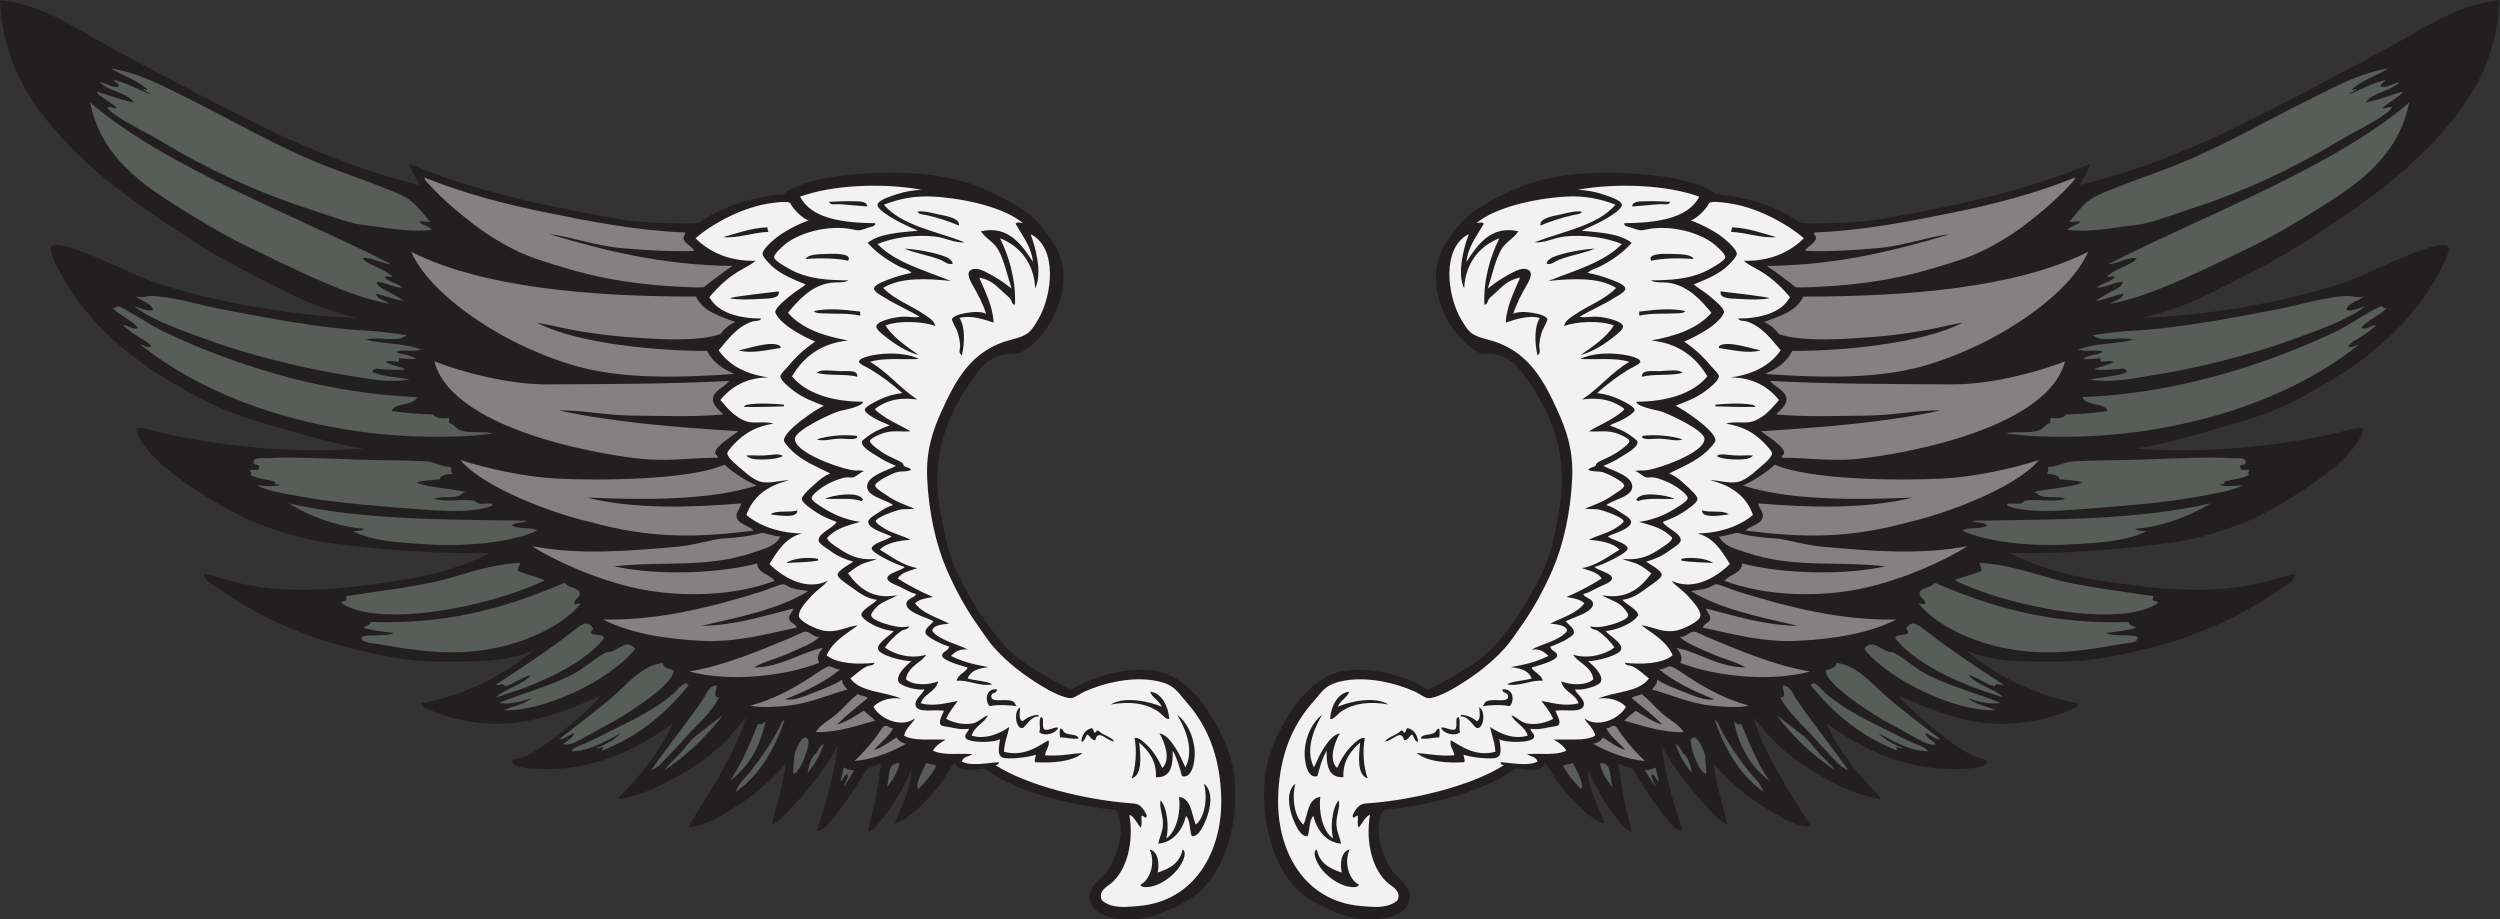 <?xml version="1.0" encoding="UTF-8" standalone="no"?>
<svg
   xmlns:dc="http://purl.org/dc/elements/1.1/"
   xmlns:cc="http://creativecommons.org/ns#"
   xmlns:rdf="http://www.w3.org/1999/02/22-rdf-syntax-ns#"
   xmlns:svg="http://www.w3.org/2000/svg"
   xmlns="http://www.w3.org/2000/svg"
   viewBox="0 0 785.493 288.853"
   height="288.853"
   width="785.493"
   xml:space="preserve"
   id="svg2"
   version="1.1"><rect x="0" y="0" width="785.493" height="288.853" fill="#333333" stroke="none"/><defs
     id="defs6" /><g
     transform="matrix(1.333,0,0,-1.333,0,288.853)"
     id="g10"><g
       transform="scale(0.1)"
       id="g12"><path
         id="path14"
         style="fill:#231f20;fill-opacity:1;fill-rule:evenodd;stroke:none"
         d="m 3781.99,226.035 c -32.05,4.238 -97.01,76.758 -113.03,100.762 -9.64,14.473 -16.03,31.074 -28.59,43.574 2.48,-10.566 -12.91,-16.016 -25.86,-17.715 -13.9,-1.797 -30.76,2.09 -43.57,2.735 -7.64,-5.508 -20.65,-14.532 -31.33,-20.43 -66.91,-36.934 -144.65,-57.559 -235.57,-72.168 -12.77,-2.051 -38,-3.027 -43.57,-6.797 -7.36,-5.039 -10.31,-28.476 -10.88,-40.859 -1.58,-33.418 14.39,-78.496 34.04,-103.477 13.67,-17.422 51.76,-39.57 35.39,-76.269 C 3309.65,14.375 3277.27,2.344 3246.86,0 c -47.9,-3.691 -85.86,10.352 -122.54,27.227 -37.8,17.402 -64.03,35.508 -85.78,65.371 -43.23,59.238 -65.92,146.347 -57.21,239.648 4.98,53.164 28.81,104.063 51.76,141.602 11.44,18.73 24.76,39.101 40.84,55.82 32.01,33.32 63.75,58.477 126.64,58.555 46.62,0.078 90.15,-11.621 127.98,-27.227 10.26,-4.238 21.76,-10.195 34.05,-17.695 11.01,-0.801 31.76,12.383 46.29,20.41 45,24.883 82.63,46.562 115.74,83.066 44.28,48.809 75.72,102.559 104.86,159.317 15.67,30.547 26.56,61.465 34.05,98.047 7.55,37.05 15.91,77.109 17.69,114.379 4.98,105.16 -33.48,184.59 -80.33,251.9 -20.72,29.77 -42.36,58.15 -85.8,62.64 -6.27,0.65 -14.38,-1.56 -21.78,0 -10.76,2.26 -26,13.69 -36.76,23.14 -45.1,39.55 -90.9,125.93 -64,205.61 11.17,33.13 47.23,79.61 73.53,100.76 28.89,23.25 70.04,43.01 111.64,61.28 80.69,35.43 194.26,42.26 306.39,31.32 49.43,-4.83 101.13,-13.87 140.24,-32.69 7.1,-3.41 13.65,-6.57 19.86,-13.61 21.17,-1.48 40.29,-4.27 59.12,-8.17 44.73,-9.25 85.18,-25.24 121.19,-46.29 6.82,-3.98 15.37,-11.01 20.41,-12.26 12.03,-2.97 32.7,-1.36 50.39,-1.36 49.47,0 103.34,3.71 144.34,10.89 177.54,31.1 340.33,67.42 487.48,129.36 -5.72,-19.71 -16.76,-34.09 -25.88,-50.38 193.36,46.5 351.89,125.44 507.89,206.97 78.46,41 155.61,81.6 232.85,123.91 76.25,41.78 151.41,95.71 249.18,104.85 -4.53,-122.27 -52.65,-211.73 -113.01,-285.95 -91.62,-112.64 -202.54,-190.82 -325.45,-270.97 -40.39,-26.35 -82.12,-51.44 -125.27,-73.53 -87.48,-44.77 -175.12,-96.29 -279.14,-118.46 160.1,6.32 314.86,34.4 450.7,74.89 82.46,24.57 162.72,75.48 243.75,95.32 6.64,1.62 23.42,3.24 27.23,-1.37 8.79,-10.59 -18.98,-59.04 -23.14,-66.71 -54.18,-100.07 -147.09,-185.59 -243.73,-243.75 -44.42,-26.72 -88.6,-53 -137.54,-73.52 -50.59,-21.22 -105.14,-35.6 -160.67,-51.74 -55,-15.99 -111.62,-31.59 -170.21,-40.85 158.9,-13.11 337.09,4.94 479.29,38.12 19.71,4.6 50.9,15.47 56.72,8.17 -20.08,-90.77 -243.81,-205.591 -263.69,-213.774 -56.74,-23.418 -120.94,-45.059 -189.26,-54.473 -122.01,-16.797 -262.01,-27.07 -381.27,-24.512 57.95,-28.847 126.74,-51.133 200.16,-62.636 129.2,-20.215 261.8,-37.598 390.8,-8.165 29.55,6.739 56.5,17.403 83.07,21.778 -1.12,-16.465 -20.08,-24.668 -31.33,-32.676 -84.98,-60.566 -188.67,-110.215 -305,-140.254 -63.13,-16.289 -141.29,-34.043 -220.59,-34.043 -79.8,0 -157.59,-1.914 -220.58,27.246 70.39,-58.574 159.35,-105.605 264.16,-125.273 0.94,-11.465 -12.87,-12.969 -20.43,-16.348 -55.76,-24.863 -133.44,-37.539 -198.81,-29.961 -75.45,8.77 -146.64,38.77 -204.24,65.371 22.31,-26.992 53.2,-53.554 84.42,-78.984 30.68,-24.981 64.64,-52.109 99.41,-66.719 6.84,-2.871 24.3,-4.14 25.86,-9.531 4.12,-14.219 -37.66,-17.285 -43.58,-17.695 -148.65,-10.664 -250.7,47.812 -334.96,106.211 28.87,-61.465 70.12,-115.489 115.75,-162.051 4.37,-4.453 11.34,-9.317 12.24,-16.328 -69.22,10.664 -133.55,48.828 -187.91,84.414 -44.43,29.121 -73.55,61.738 -111.64,107.578 25.7,-96.426 129.14,-240.918 134.81,-256.797 -39.24,-1.367 -88.34,32.988 -119.83,52.539 -40.57,25.176 -76.8,60.43 -108.94,95.332 5.78,-53.047 22.03,-97.637 32.67,-142.988 -6.5,1.621 -19.14,10.859 -25.86,17.715 -46.4,47.265 -99.67,110.175 -129.35,168.828 6.15,-55.821 19.49,-106.934 35.39,-156.582 4.9,-15.254 9.43,-30.176 12.26,-44.942 -17.38,2.793 -27.2,18.203 -36.75,29.961 -24.03,29.571 -46.14,61.192 -68.09,96.68 -4.32,6.953 -9.02,15.254 -12.66,20.43 -8.88,3.398 -22.91,6.972 -32.28,12.246 5.96,-39.668 9.76,-82.09 21.78,-119.824 3.24,-16.27 5.54,-21.973 9.53,-42.208 -13.5,3.262 -22.37,16.426 -31.31,27.227 -26.31,31.836 -51.37,73.086 -69.44,114.395 -1.11,0.253 -1.36,1.367 -2.73,1.347 4.22,-49.785 25.57,-82.441 39.49,-122.539 v 0" /><path
         id="path16"
         style="fill:#f2f2f2;fill-opacity:1;fill-rule:evenodd;stroke:none"
         d="m 3461.99,1614.92 c -12.2,-32.76 -27.95,-91.39 -10.88,-127.99 2.84,59.01 35.26,99.89 83.05,118.46 -21.39,-43.01 -37.81,-97.91 -35.39,-156.6 7.71,0.12 7.19,8.94 10.9,13.62 4.55,5.77 13.47,12.41 20.41,19.07 15.78,15.11 27.13,25.69 53.1,31.31 -13.61,-32.24 -32.09,-66.82 -34.04,-106.21 18.93,5.83 51.72,18.67 80.35,10.9 -13.75,-21.9 -12.05,-59.98 -5.45,-88.51 9.57,8.85 3.66,13.69 4.09,24.51 0.37,9.4 3.43,22.98 6.79,32.68 1.86,5.32 13.17,24.21 12.27,28.59 -2.58,12.61 -64.24,23.03 -80.33,12.26 7.52,24.55 19.29,46.26 32.67,69.44 7.4,12.82 17.54,33.92 -5.45,36.77 -13.28,1.64 -33.1,-10.89 -47.65,-19.06 -16.23,-9.13 -28.77,-19.26 -39.5,-27.23 9.24,28.28 17.03,65.93 31.33,91.23 10.35,18.34 28.99,25.99 40.84,43.57 -64.88,15.24 -98.03,-33.73 -122.54,-72.17 2.97,35.15 25.43,62.61 40.84,89.87 -2.03,4.76 -13.49,2.71 -17.69,1.36 42.93,35.95 131.87,57.71 209.68,62.63 45.08,2.86 83.05,-5.2 118.46,-19.06 -42.97,-50.07 -123.79,-62.29 -190.62,-88.5 22.95,-2.47 45,10.7 70.8,13.61 43.38,4.91 96.48,-1.89 134.8,-17.7 -42.65,-44.04 -111.29,-62.09 -172.93,-87.14 54.14,5.64 118.46,9.53 159.32,-16.35 -25.53,-27.4 -65.14,-40.83 -96.68,-62.64 -9.79,-6.76 -23.58,-13.96 -25.86,-27.23 26.66,10.62 84.92,14.04 117.09,1.37 -16.27,-27.32 -49.47,-49.46 -77.6,-69.45 27.85,7.1 55.94,25.11 80.33,44.94 5.88,4.77 20.39,15.49 19.07,23.14 -2.11,12.14 -42.8,20.66 -58.56,21.79 -16.54,1.19 -31.21,-2.82 -43.57,0 25.7,15.87 55.9,28.14 84.41,46.3 6.02,3.82 23.61,12.47 23.17,20.43 -0.59,9.89 -29.77,19.55 -39.5,23.14 -18.24,6.75 -31.62,10.08 -49.02,13.62 7.62,8.27 19.38,10.26 28.59,14.98 27.41,14 54.71,32.66 74.89,55.82 -27.25,21.76 -73.54,24.49 -118.46,28.6 26.29,11.64 52.4,23.09 77.62,40.85 6.01,4.23 18.41,13.94 17.69,20.42 -1.27,11.47 -34.96,21.07 -44.92,24.51 -19.51,6.73 -37.75,9.2 -58.55,10.9 92.65,16.64 210.35,11.11 285.93,-16.35 -26.56,-52.7 -102.97,-61.84 -177.01,-62.63 -0.92,-7.74 10.41,-8.46 17.7,-10.89 16.09,-5.36 17.95,-7.64 34.04,-4.09 60.06,13.25 134.41,-9.35 166.13,-39.49 4.65,-4.42 21.04,-18.45 20.43,-25.87 -0.8,-9.73 -42.89,-31.61 -51.76,-35.4 -36.71,-15.75 -74.64,-18.55 -123.9,-19.06 12.63,-6.7 28.03,-3.74 40.86,-5.45 48.47,-6.47 79.18,-43.52 102.11,-70.81 -31.86,-37.12 -83.3,-54.68 -141.6,-65.36 65.13,-7.03 105,-39.33 132.07,-84.42 -33.73,-41.26 -96.92,-59.97 -167.48,-59.91 0.27,-11.08 45.76,-19.83 54.47,-21.79 15.9,-3.59 105.41,-44.71 106.21,-65.36 1.33,-34.68 -118.07,-74.24 -141.62,-74.88 -9.48,-0.28 -13.09,0.54 -21.78,-1.37 7.95,-2.11 18.67,-12.95 25.86,-14.98 3.83,-1.07 10.68,0.63 16.35,0 13.12,-1.45 33.51,-9.61 47.65,-17.7 11.27,-6.46 34.26,-22.61 34.05,-31.323 -0.16,-6.426 -18.6,-17.442 -23.15,-20.41 -25.9,-16.993 -55.45,-30.391 -91.23,-35.411 21.13,-6.171 44.14,-11.543 62.64,-24.511 3.05,-2.149 14.78,-10.899 14.98,-13.614 0.47,-6.914 -18.79,-18.906 -27.25,-24.511 -23.45,-15.586 -46.42,-28.926 -89.86,-24.512 12.85,-6.152 26.03,-7.363 38.12,-13.613 11.1,-5.742 20.73,-13.106 29.97,-20.43 -23.52,-32.793 -56.41,-62.812 -115.75,-51.738 12.6,-8.418 32.41,-13.633 44.94,-24.512 3.99,-3.457 17.13,-17.344 16.33,-23.145 -1.79,-13.085 -52.09,-26.269 -68.08,-27.246 -7.68,-0.468 -15.88,0.469 -21.78,1.368 3.77,-8.028 12.97,-6.661 19.06,-10.899 13.38,-9.258 29.42,-25 38.17,-38.691 -22.29,-17.305 -62.7,-27.637 -96.72,-17.129 7.69,-16.738 43.06,-26.778 47.24,-57.676 -16.7,-15.996 -55.64,-13.75 -75.84,-4.961 5.45,-25.43 33.32,-28.418 40.86,-51.738 -30.88,-8.613 -63.22,1.367 -87.15,5.449 7.19,-10.508 21.04,-26.152 27.23,-42.207 -15.86,-8.789 -38.94,-14.629 -61.27,-10.898 -15.43,2.578 -24.92,16.015 -36.78,19.062 6.66,-16.504 32.13,-25.976 38.15,-47.656 -33.54,-10.215 -67.5,5.527 -88.52,20.43 2.31,-15.938 11.7,-36.368 12.25,-58.555 -45.96,-12.012 -77.81,11.445 -104.84,27.226 -4.11,-13.183 6.91,-23.027 8.16,-35.41 -33.42,-2.969 -64.14,3.887 -88.5,5.449 23.25,-20.371 69.91,-24.433 111.66,-21.777 3.42,5.098 -1.54,11.504 -1.36,17.695 13.49,-5.156 52.14,-10.527 72.16,-8.164 21.16,2.481 14.65,23.653 12.25,44.922 11.04,-8.789 76.56,-10.234 81.7,4.102 2.91,8.086 -9.53,14.375 -8.16,20.41 13,-2.461 25.25,-0.508 40.85,2.734 8.89,1.836 22.23,3.067 24.5,5.45 8,8.3 -3.36,24.14 -6.8,34.043 20.96,4.121 61.52,-6.504 66.72,12.246 4.14,14.863 -18.44,28.379 -20.43,38.125 15.64,-3.028 57.89,7.343 61.29,19.062 4.86,16.875 -19.59,37.871 -30.61,47.656 19.67,-0.254 75.76,13.418 78.26,28.594 2.47,15.098 -30.41,33.047 -36.77,42.207 22.36,1.953 48.75,12.813 62.63,23.164 3.6,2.656 13.6,10.352 13.62,14.981 0.06,11.914 -30.73,27.109 -36.76,35.39 22.62,3.184 38.28,13.555 58.55,28.594 10.55,7.832 33.62,22.207 34.05,29.961 0.56,10.488 -28.01,25.527 -36.78,31.309 20.35,6.328 35.94,12.128 54.47,25.878 8.73,6.485 26.66,16.211 27.23,24.512 1.23,17.383 -36.74,29.844 -42.21,43.574 16.33,6.407 29.92,11.094 46.31,21.778 8.67,5.664 35.66,22.48 35.39,32.676 -0.21,8.32 -24.76,29.24 -29.94,34.04 -12.91,11.99 -22.52,19.46 -36.78,25.88 30.06,14.79 62.62,27.85 88.52,51.74 5.25,4.87 20.39,20.46 20.43,25.88 0.13,23.43 -77.13,74.28 -93.97,81.69 24.28,9.85 45.92,16.7 69.46,34.05 10.02,7.39 32.55,25 32.67,35.4 0.06,6.14 -13.83,18.41 -17.71,23.15 -19.14,23.45 -40.12,42.49 -63.99,58.55 31.37,14.05 67.99,33.37 87.15,57.19 1.66,2.08 6.78,10.19 6.8,12.25 0.15,10.61 -24.87,30.04 -32.68,36.77 -14.41,12.43 -26.56,18.33 -39.08,28.59 27.6,11.14 59.55,24.11 79.92,43.58 4.81,4.58 21.66,20.9 21.8,28.59 0.17,9.39 -19.34,27.06 -25.88,32.68 -22.64,19.49 -53.81,35.4 -83.05,46.3 12.37,1.58 39.5,28.66 43.58,40.85 9.7,4.86 29.37,1.54 42.2,0 67.52,-8.13 141.31,-48.55 181.1,-83.06 -31.76,-32.26 -80.24,-55 -141.6,-53.11 9.94,-8.29 19.84,-13.7 29.94,-19.06 30.37,-16.1 57.3,-40.47 78.98,-66.72 -20.06,-37.61 -71.62,-50.43 -122.56,-50.38 4.75,-7.19 13.93,-4.77 20.43,-6.81 36.25,-11.42 58.21,-41.99 80.35,-68.08 -24.92,-35.92 -64.88,-56.77 -118.47,-64 52.89,0.25 89.14,-22.12 114.37,-53.11 -15.95,-18.89 -34.22,-41.04 -61.27,-50.38 -18.12,-6.26 -42.5,1.34 -64,-5.44 38.59,-5.76 65.29,-20.53 88.52,-43.58 3.47,-3.45 20.15,-20.56 20.43,-25.87 0.56,-11.29 -27.23,-32.03 -35.42,-39.49 -11.99,-10.9 -30.89,-26 -46.28,-28.6 -22.89,-3.83 -43.79,4.44 -64.01,4.08 48.97,-11.85 85.04,-36.598 100.76,-81.676 -31.21,-26.367 -78.32,-42.832 -130.72,-43.594 39.04,-10.429 57.42,-41.523 76.25,-72.168 -30.1,-29.687 -85.08,-64.726 -137.52,-39.472 11.39,-13.828 25.74,-21.387 39.49,-36.778 8.36,-9.355 30.24,-31.621 28.6,-46.289 -1.53,-13.613 -42.03,-31.269 -55.84,-34.043 -33.83,-6.797 -57.13,9.453 -83.05,12.266 24.12,-18.535 59.69,-37.461 73.52,-70.82 -24.98,-20.586 -74.87,-21.661 -113.01,-17.696 3.38,-7.363 11.6,-5.468 17.69,-8.164 14.91,-6.582 27.21,-19.609 39.5,-28.593 -23.03,-32.793 -81.08,-30.586 -119.83,-47.657 25.9,3.887 51.08,-3.808 65.35,-19.082 -13.53,-27.5 -65.82,-51.875 -98.02,-27.226 5.15,-11.641 22.2,-23.164 25.86,-40.84 -22.43,-13.848 -67.56,-7.695 -98.03,-9.531 12.07,-6.543 23.06,-14.161 29.96,-25.879 -23.2,-11.875 -63.01,-6.016 -92.6,-8.164 7.74,-6.329 22.36,-5.782 24.51,-17.715 -22.75,-11.485 -60.64,-2.832 -87.15,-1.348 -0.17,-5.176 3.56,-6.426 8.17,-6.816 -72.11,-46.758 -207.29,-81.328 -317.27,-89.864 -14.02,-1.093 -20.43,-0.957 -29.96,-12.265 -2.81,-3.34 -10.86,-15.938 -9.53,-19.063 3.34,-7.832 7.93,4.688 12.27,1.367 1.09,-8.886 -2.62,-22.578 2.71,-27.226 7.6,10.117 15.92,26.738 25.88,29.941 -11.19,-67.597 6.95,-131.64 43.57,-162.031 8.11,-6.719 30.53,-17.559 21.78,-38.125 -2.19,-5.137 -15.9,-11.719 -23.14,-13.613 -22.39,-5.859 -41.86,-3.008 -62.64,-1.367 -134.94,10.664 -198.65,130.586 -196.07,253.261 1.81,86.582 25.47,155.899 69.45,212.422 6.39,8.223 14.37,16.778 21.78,25.879 16.93,20.82 26.4,31.113 57.18,38.125 58.93,13.418 128.73,-3.808 174.3,-24.512 9.18,-4.179 22.68,-14.14 29.94,-14.98 17.01,-1.953 53.32,17.93 70.82,28.594 42.31,25.781 78.73,53.711 110.3,88.515 15.97,17.617 28.75,38.301 42.2,57.188 26.57,37.265 51.62,84.023 70.8,127.988 25.69,58.848 42.74,136.621 46.31,215.161 3.11,68.45 -14.26,115.62 -35.41,162.03 -32.63,71.59 -66.74,131.72 -142.97,159.31 -20.31,7.35 -48.77,10.31 -64,25.87 -6.21,6.34 -13.71,18.08 -19.06,27.23 -34.28,58.54 -45.98,170.26 17.69,201.53 z M 3060.31,211.055 c 4.46,-7.149 12.82,-16.739 21.8,-14.981 5.72,14.688 3.1,37.735 13.61,47.656 8.5,-34.218 30.33,-62.187 65.35,-65.351 -2.46,13.476 -9.51,26.387 -10.89,42.207 -1.92,22.012 9.43,42.91 5.45,59.902 -15.92,-17.636 -20.2,-62.558 -13.62,-89.863 -24.94,17.383 -34.28,64.023 -29.96,98.047 -30.31,-4.649 -28.55,-41.348 -39.49,-65.371 -21.93,17.07 -28.2,64.804 -19.06,96.679 -28.97,-22.265 -10.96,-80.468 6.81,-108.925 z m 14.98,186.543 c -1.72,-25.879 6.6,-67.637 29.96,-59.922 5.75,21.484 11.63,42.851 21.78,59.922 -0.72,-34.766 3.85,-64.239 39.49,-62.637 -1.99,41.484 20.92,65.312 39.5,81.699 -3.09,-29.082 -8.52,-76.426 17.69,-84.414 -10.23,27.715 -12.23,65.781 -6.82,95.313 -10.46,1.289 -18.84,-7.344 -25.85,-13.614 -18.01,-16.152 -28.89,-34.824 -39.5,-57.187 -21.05,19.57 -5.04,62.832 6.82,81.699 -16.04,-3.184 -27.44,-18.945 -36.78,-32.695 -9.86,-14.512 -17.2,-32.285 -24.51,-47.657 -23.26,45.274 4.79,99.063 19.06,123.907 -20.13,-15.039 -38.32,-46.309 -40.84,-84.414 z m 25.88,-254.629 c 10.37,-31.153 50.67,-63.633 83.05,-66.719 5,-0.469 16.15,-1.738 19.06,5.449 -23.98,10.859 -36.25,54.414 -21.78,83.067 -20.41,-4.414 -23.37,-33.496 -19.06,-54.473 -28.61,9.062 -52.67,22.676 -58.55,54.473 -8.17,-3.731 -4.67,-15.957 -2.72,-21.797 z M 3135.2,472.5 c 8.94,-2.461 16.81,11.758 28.59,19.063 29.51,18.242 63.85,22.441 108.94,14.96 -33.26,20.372 -92.5,6.446 -119.82,-5.449 5.9,14.141 23.93,23.184 27.23,35.41 -27.46,-2.519 -43.32,-35.625 -44.94,-63.984 z m 174.29,-50.391 c 10.51,0.391 11.58,10.215 19.06,13.614 4.67,-5.762 5.36,-15.528 13.62,-17.696 0.39,14.004 -9.12,29.903 -24.51,32.676 -4.2,-1.699 -3.34,-8.457 -6.8,-10.898 -3.69,0.859 -3.4,5.683 -8.16,5.449 -10.04,-11.309 -29.03,-13.652 -38.13,-25.859 17.56,0.019 38.5,31.445 44.92,2.714 z m 83.07,6.817 c 0.35,7.5 1.64,10.156 0,20.41 -7.33,0.781 -5.96,-6.992 -12.76,-10.332 -10.99,-5.391 -29.23,-1.973 -30.82,-12.813 14.77,-2.285 29.22,2.637 43.58,2.735 z m 49.02,12.246 c -4.28,8.906 2.58,28.926 -4.08,35.41 -9.9,-0.957 0.41,-24.707 -9.06,-29.629 -11.8,-1.699 -20.31,6.465 -31.8,5.117 4.75,-13.867 31.7,-22.011 44.94,-10.898 z m 40.84,9.531 c 14.96,-0.117 20.18,40.84 4.08,49.024 0.86,-10.664 4.55,-29.141 -5.45,-32.676 -9.74,7.48 -20.48,13.984 -36.75,14.961 -0.08,-1.739 -1.74,-1.875 -1.37,-4.082 18.91,2.48 31.19,-27.149 39.49,-27.227 z m 76.25,51.738 c 12.64,14.18 7.38,43.536 -17.69,39.493 1.5,-11.289 12.22,-5.664 13.61,-14.981 2.83,-19.062 -35.57,-4.453 -51.74,-13.613 -4.8,-2.715 -4.04,-7.442 -8.16,-10.899 19.96,2.891 44.33,4.102 63.98,0 z m 77.62,59.922 c -2.68,15.489 -22.91,20.645 -25.86,31.309 15.16,4.16 58.53,16.23 59.9,27.226 1.29,10.313 -14.57,11.231 -16.35,21.797 15.82,4.942 54.03,22.188 55.84,32.676 1.82,10.586 -12.77,18.789 -19.06,27.246 16.15,9.18 66.17,20.938 63.99,42.207 -1.18,11.602 -17.62,11.582 -23.15,21.778 12.03,2.812 23.65,9.628 36.78,16.347 9.1,4.668 32.11,11.563 31.31,21.778 -0.92,11.855 -36.9,18.496 -40.84,25.878 13.22,4.219 26.72,9.786 42.2,17.696 5.98,3.066 35.86,17.949 35.4,25.879 -0.77,13.203 -40.18,20.527 -46.29,28.593 12.95,6.563 54.8,17.696 54.47,34.043 -0.18,8.868 -18.48,18.008 -25.88,23.145 -11.5,7.988 -20.43,13.066 -32.68,16.348 14.28,11.777 53.62,18.906 59.91,36.761 11.01,31.23 -48.38,44.94 -66.72,55.82 15.84,6.44 28.79,12.61 44.94,23.15 10.14,6.62 37.66,20.91 35.41,34.05 -0.49,2.81 -9.47,9.09 -13.63,12.25 -16.41,12.5 -34.24,19.14 -51.74,25.87 10.55,5.8 19.49,7.67 32.67,14.98 5.94,3.28 26.23,14.82 25.88,21.79 -0.37,7.41 -22.75,18.28 -32.67,23.14 -19.71,9.67 -35.98,13.83 -55.84,16.34 22.89,20.03 46.74,38.68 74.9,55.83 4.61,2.81 27.03,12.79 27.23,17.7 0.47,11.66 -41.35,17.91 -58.56,19.07 -33.65,2.25 -62.67,-2.11 -83.05,-12.26 34.65,-1.94 85.16,3.68 115.75,-6.81 -42.44,-24.28 -70.84,-62.61 -111.66,-88.51 23.59,2.59 45.43,3.13 69.43,-5.44 6.13,-2.19 29.77,-13.38 29.96,-17.7 0.14,-2.89 -16.44,-14.1 -17.69,-14.98 -21.94,-15.49 -45.08,-24.5 -65.36,-36.76 19.16,-2.66 38.91,3.09 62.62,-4.09 10.59,-3.2 32.11,-12.68 32.7,-19.06 0.72,-7.91 -29.55,-27.18 -34.05,-29.96 -13.9,-8.6 -32.22,-14.64 -42.22,-21.79 -1.7,-1.23 -2.25,-5.19 -4.08,-6.81 -5.3,-4.67 -13.56,-3.26 -16.33,-9.53 9.8,-5.08 22.75,-2.37 34.04,-5.43 9.26,-2.54 50.35,-22.05 50.37,-31.33 0.02,-6.94 -20.33,-18.24 -27.23,-23.147 -20.7,-14.726 -42.3,-22.09 -65.37,-31.328 9.09,-1.914 24.53,-0.215 35.41,-2.715 10.06,-2.305 56.08,-18.222 55.82,-27.226 -0.13,-5.02 -20.02,-16.621 -21.77,-17.715 -17.13,-10.703 -43.4,-16.465 -59.91,-25.86 29.48,-2.304 56.27,-7.265 72.15,-23.164 -26.83,-15.957 -53.43,-37.402 -88.49,-43.554 17.3,-6.289 37.46,-9.746 46.29,-24.512 -25.86,-16.367 -53.48,-30.938 -83.05,-43.574 16.19,-2.871 33.08,-5.039 42.21,-14.981 -18.42,-24.258 -52.05,-33.281 -80.36,-47.656 16.25,-1.582 40.51,-4.59 39.5,-17.715 -15.67,-22.012 -67.23,-33.203 -83.05,-43.574 20.55,2.402 30,-6.309 39.47,-14.981 -29.16,-13.945 -52.11,-19.765 -88.59,-26.386 29.8,-3.672 42.71,-10.86 49.12,-26.699 -18.52,-5.547 -42.56,-5.567 -58.55,-13.633 27.44,-6.856 56.91,10.937 84.41,8.183 z m 70.8,1097.487 c 7.62,1.72 18.34,1.39 21.8,8.17 -13.73,2.57 -31.84,-2.24 -51.74,-6.81 -13.71,-3.14 -49.32,-7.79 -46.31,-25.87 23.14,9.75 50.53,18.72 76.25,24.51 z M 3675.78,1555 c 26.52,10.46 59.04,15.03 83.07,25.88 -28.34,-1.38 -74.18,-9.54 -99.42,-20.43 -5.64,-2.44 -14.92,-9.97 -13.61,-14.98 10.43,-3.86 18.48,5.01 29.96,9.53 z m 238.28,130.73 c 8.5,0.48 19.07,-3.54 23.15,5.44 -16.64,0.64 -39.32,2.23 -58.54,1.36 -11.33,-0.51 -27.81,0.77 -31.33,-9.53 0,-0.91 0,-1.82 0,-2.72 21.29,1.37 45.45,4.24 66.72,5.45 z m -53.1,-699.89 c 22.46,8.75 60.15,3.613 85.8,5.43 -16.21,8.32 -82.05,19.53 -89.88,-2.715 1.95,-0.332 2.3,-2.246 4.08,-2.715 z m 91.23,442.53 c 6.29,0.36 15.58,-0.59 20.43,5.44 -34.22,7.5 -71.94,3.15 -108.93,-1.35 0,-3.18 0,-6.35 0,-9.53 28.75,6.39 59.42,3.78 88.5,5.44 z m -38.13,-295.48 c 19.44,-0.9 38.87,-7.19 51.76,-1.36 -25.39,7.78 -61.56,11.93 -93.96,8.17 -0.08,-1.74 -1.74,-1.89 -1.37,-4.08 8.85,-6.71 26.62,-1.94 43.57,-2.73 z m 51.76,155.23 c -7.44,9.03 -31.43,5.1 -54.47,4.09 -17.56,-0.77 -43.03,4.2 -40.86,-13.62 22.03,7.58 68.87,1.86 95.33,9.53 z m -29.96,280.5 c -18.95,0.58 -54.28,-0.23 -43.57,-16.34 23.02,6.02 67.14,6.94 99.39,4.09 -4,11.72 -32.36,11.54 -55.82,12.25 z m 102.13,-728.483 c -15.53,11.035 -52.4,14.453 -74.9,9.531 0,-1.367 0,-2.715 0,-4.082 21.81,-4.102 54.64,-4.297 74.9,-5.449 z m 36.76,114.375 c -13.11,10.957 -44.96,3.164 -62.64,9.531 -2.54,-20.488 46.76,-11.563 62.64,-9.531 z m 62.63,253.268 c -1.34,4.63 -6.11,4.85 -9.53,5.45 -24.31,4.27 -59.55,2.21 -84.41,0 0,-1.36 0,-2.73 0,-4.09 26.21,-0.85 62.03,-1.87 93.94,-1.36 z m -43.57,-123.91 c 14.43,-0.03 31.83,0.52 38.12,9.53 -11.91,0.95 -27.48,-0.68 -42.2,0 -16.68,0.78 -34.67,5.94 -43.58,-1.36 10.02,-6.2 30.74,-8.13 47.66,-8.17 z m 55.82,257.36 c -24.65,4.56 -79.61,24.41 -98.03,9.53 0,-1.36 0,-2.73 0,-4.09 32.31,-4.76 71.15,-14.16 98.03,-5.44 z m -51.74,121.18 c 27.64,-1.57 51.95,-2.45 72.17,1.36 3.61,3.22 -98.22,14.16 -114.38,16.34 -3.28,-17.55 23.03,-16.61 42.21,-17.7 z m 88.52,145.7 c -32.99,9.23 -63.54,20.88 -103.5,23.14 -0.72,-3.81 -1.99,-7.07 -2.71,-10.88 36.44,-1.29 73.84,-15.94 106.21,-12.26 v 0" /><path
         id="path18"
         style="fill:#575e5a;fill-opacity:1;fill-rule:evenodd;stroke:none"
         d="m 3684.16,362.422 c 6.43,2.891 18.36,3.437 22.93,6.582 4.1,-8.125 29.88,-52.852 19.3,-61.738 -13.58,14.101 -33.73,35.976 -42.23,55.156 z M 4873.38,1625.3 c 6.87,9.01 21.15,10.62 29.96,17.7 -4.92,5.59 -15.98,-0.76 -25.88,1.36 12.91,14.35 22.75,28.2 35.41,40.84 19.45,19.47 49.36,29.09 81.7,42.22 30.18,12.26 102.83,37.88 128.65,48.17 118.64,47.31 219.71,107.48 329.75,161.81 55.33,27.32 110.23,57.62 176.78,68.31 -27.68,-17.26 -62.04,-27.83 -85.79,-49.02 2.52,-4.15 6.47,1.58 10.9,0 -5.56,-4.87 -14.14,-6.73 -19.06,-12.25 29.2,10.31 57.99,28.21 87.15,34.04 -2.56,-6.52 -11.35,-6.82 -12.27,-14.98 13.79,-5.81 29.91,7.72 44.95,9.53 -20.71,-21.96 -62.25,-23.07 -80.34,-47.65 27.44,4.77 59.44,16.79 87.13,25.87 1.6,-5.66 -12.89,-13.51 -20.41,-19.06 -8.9,-6.58 -19.16,-12.83 -25.88,-19.07 6.66,-4.76 14.28,5.24 21.8,0 -6.02,-9.17 -16.88,-15.67 -25.88,-21.79 -29.53,-20.04 -68.4,-37.86 -100.33,-57.19 -106.82,-64.63 -220.98,-117.93 -339.47,-156.59 -24.52,-7.98 -91.06,-31.89 -116.41,-37.28 -20.21,-4.3 -43.96,-6.09 -66.72,-9.53 -39.32,-5.92 -79.2,-10.25 -115.74,-5.44 z m 66.56,-167.33 c 10.22,7.48 22.44,13.83 34.04,20.42 10.71,6.08 25.82,10.57 29.97,23.15 -15.79,4 -39.97,-14.08 -61.27,-12.26 11.7,10.55 32.01,12.48 42.2,24.51 -5.19,4.36 -10.31,-0.42 -19.06,0 8.65,10.44 23.11,16.14 36.76,23.16 12.52,6.41 28.53,11.79 34.04,21.78 -19.84,2.78 -43.75,-13.21 -68.07,-14.98 213.36,110.16 532.04,227.77 710.22,381.63 -25.68,-127.49 -120.82,-192.27 -216.5,-251.91 -52.93,-33 -108.52,-65.94 -164.77,-92.59 -76.31,-36.17 -227.48,-114.53 -323.52,-129.72 9.83,8.33 27.17,9.15 31.33,23.15 -19.74,-2.11 -41.21,-14.11 -65.37,-16.34 z m -41.33,-114.96 c 36.47,14.84 89.79,12.79 130.73,23.15 -35.41,9.39 -72.84,-8.48 -96.68,10.89 34.39,4.81 67.22,9.37 100.76,10.9 98.2,4.46 240.43,31.95 334.9,49.96 49.57,9.45 119.51,31.45 168.85,31.31 8.67,-0.02 21.93,-6.24 34.04,0 -11.03,-13.47 -35.17,-13.86 -40.86,-32.68 13.28,-5.5 30.59,5.93 44.94,8.17 -46.83,-34.14 -108.34,-54.8 -170.21,-77.62 -94.28,-34.76 -224.42,-68.11 -334.9,-85.35 -48.93,-7.64 -94.34,-17.95 -144.34,-9.53 28.63,6.33 62.91,6.99 87.15,17.7 -1.29,11.91 -13.42,7.25 -21.78,6.8 -18.36,-0.96 -42.21,-3.42 -55.84,0 14.57,6.32 32.29,9.49 46.31,16.35 -5.66,6.01 -18.73,0.98 -27.25,1.36 -7.34,-0.22 -0.8,5.56 -4.08,8.17 -14.2,-0.95 -25.47,-3.51 -39.49,-1.36 10.82,10.06 33.53,8.22 46.31,16.33 -14.1,7.23 -44.06,-1.39 -58.56,5.45 z m -170.27,-197.86 c 21.35,6.58 56.39,-1.17 78.96,8.17 10.84,4.47 14.52,14.42 24.52,16.34 2.75,4.04 -0.36,9.86 1.36,12.25 10.47,-1.36 31.04,-2.58 36.76,8.17 34.45,0.76 71.52,3.74 98.05,8.17 -9.28,21.6 -50.86,10.88 -59.9,32.68 202.95,7.65 410.23,66.25 593.67,152.51 36.64,17.23 70.33,43.04 108.92,61.27 4.57,2.03 7.97,-7.85 16.35,-2.72 -17.46,-18.85 -44.8,-27.83 -61.27,-47.66 10,-6.34 23.73,5.86 35.39,6.81 -8.9,-10.31 -21.31,-17.93 -32.67,-25.87 -11.55,-8.07 -25.65,-13.32 -34.05,-24.51 8.4,-6.1 16.82,2.82 25.88,4.08 -163.36,-130.88 -391.35,-198.65 -599.14,-213.78 -73.57,-5.36 -163.36,-5.61 -232.83,4.09 z m 2.71,-170.209 c 0,1.368 0,2.715 0,4.082 10.08,3.243 22.13,-1.64 32.68,1.368 4.73,1.328 5.63,5.8 12.27,6.797 25.88,3.925 64.76,-4.493 92.59,4.082 -17.95,7.246 -39.57,0.332 -58.55,6.816 -7.15,2.444 -10.29,10.054 -19.06,8.184 39.25,10.21 84.51,10.21 118.45,23.14 -15.47,5.86 -37.18,5.47 -55.82,8.17 2.09,8.81 -17.87,12.46 -29.96,12.24 6.21,5.2 3.42,9.59 4.08,16.35 19.48,-0.41 38.93,12.58 61.27,13.62 50.06,2.32 114.52,2.16 164.77,4.08 60.14,2.3 163.75,6.74 203.96,3.2 12.41,-1.09 37.76,4.49 35.41,-10.9 -1.09,-7.17 -8.67,-2.34 -12.26,-6.79 -3.42,-17.23 12.89,-6.27 21.8,-10.9 -3.52,-2.48 -5.06,-7.76 -1.37,-10.9 -15.2,-8.4 -37.07,-10.14 -55.82,-14.98 -2.99,-0.2 -2.93,-3.42 -2.74,-6.82 -6.05,1.08 -8.16,-1.8 -13.61,-1.35 13.77,-5.74 41,-2.2 57.19,-1.36 -30.1,-15.36 -69.03,-19.69 -108.93,-27.23 -77.5,-14.668 -204.65,-24.238 -291.11,-30.43 -52.01,-3.73 -112.79,-6.68 -155.24,9.531 z m -106.21,-58.554 c 15,9.062 46.14,1.972 59.93,12.265 -7.82,8.067 -27.06,4.707 -36.76,10.879 195.66,3.008 387.81,1.328 562.36,40.86 -48.44,-29.707 -109.35,-53.965 -177.03,-59.922 4.82,-5.606 16.15,-4.727 25.88,-5.43 -48.09,-24.766 -116.31,-27.715 -179.75,-31.328 -91.21,-5.215 -194.14,4.766 -254.63,32.676 z m -17.69,-117.11 c 19.37,8.789 43.14,13.145 62.64,21.797 2.07,9.785 -3.6,11.836 -4.09,19.063 65,-2.871 122.31,-24.141 179.73,-39.492 59.28,-15.84 159.9,-27.969 227.58,-38.594 6.21,0.058 0.06,-4.766 1.37,-8.164 1.17,-5.645 11.26,-2.324 12.24,-8.164 -20.84,-13.985 -46.37,-20.899 -77.62,-24.512 -125.17,-14.531 -314.7,34.355 -401.85,78.066 z m -84.08,-56.211 c 3.47,4.493 11.15,-3.222 14.98,1.368 -0.53,11.64 -14.26,14.004 -13.62,23.144 1.12,15.996 27.91,11.777 35.39,25.879 156.7,-67.07 288.31,-97.5 457.33,-92.676 1.7,-8.75 12.21,-8.691 17.71,-13.613 -21.79,-6.367 -46.91,-9.375 -72.16,-12.266 18.59,-9.082 55.46,-2.636 74.88,-8.164 5.84,-14.98 -19.44,-14.687 -36.76,-17.695 -64.04,-11.133 -127.58,-22.266 -200.16,-19.063 -115.39,5.059 -226.52,52.422 -277.59,113.086 z m -30.3,-58.164 c 13.15,23.692 30.57,7.911 47.66,-5.449 56.45,-44.14 125.41,-89.648 182.46,-126.621 -5.04,-2.812 -19.8,6.563 -21.78,-4.102 -22.5,7.032 -38.06,20.958 -61.29,27.247 17.93,-22.969 60.57,-31.973 83.07,-53.106 -92.03,27.5 -198.5,72.793 -251.91,134.805 -17.82,20.683 44.76,4.414 21.79,27.226 z m -98.79,-47.382 c 18.52,23.261 32.06,2.128 57.19,-6.797 2.66,-0.938 8.79,-0.469 10.9,-1.368 17.93,-7.636 48.71,-34.121 67.46,-45.214 53.36,-31.563 125.68,-49.707 185.2,-73.516 -20.06,-5.684 -56.6,3.047 -76.25,10.879 12.48,-13.379 44.35,-19.18 65.35,-28.594 -91.92,-3.984 -249.77,68.887 -309.85,144.61 z m -90.76,-50.84 c 10.22,4.316 24.01,5.058 25.88,17.695 45.29,-5.332 80.26,-45.566 107.85,-70.605 42.5,-38.614 89.61,-72.188 136.16,-108.946 -9.13,-2.851 -24.42,10.723 -35.4,14.981 3.34,-14.356 17.31,-18.086 25.86,-27.227 -11.03,-2.07 -20.41,0.606 -32.67,6.817 -21.64,10.937 -46.15,26.386 -72.17,39.472 -27.75,13.965 -155.51,91.738 -155.51,127.813 z m 167.76,-180.918 c -4.63,-2.578 2.34,-4.766 1.36,-8.164 -85.99,33.379 -150.62,88.105 -204.23,153.867 7.46,15.254 25,-10.098 35.39,-19.063 49.31,-42.5 110.07,-69.16 170.21,-99.394 12.27,-6.172 24.53,-12.324 36.76,-17.715 11.89,-5.234 26.03,-8.008 34.04,-19.063 -47.09,0.567 -81.66,25.45 -117.09,42.227 15.61,-14.805 34.61,-26.211 57.19,-34.043 -0.04,-1.328 -1.68,-1.055 -2.73,-1.367 -4.34,0.195 -6,3.086 -10.9,2.715 z m -275.04,117.109 c 0.25,1.543 1.36,0.762 1.36,0 16.27,0.547 1.76,21.133 5.43,28.594 18.91,-2.246 22.91,-20.43 31.33,-32.676 38.73,-56.406 83.15,-111.465 122.54,-167.48 -17.83,6.464 -29.3,22.5 -42.21,35.39 -12.73,12.735 -24.66,25.977 -36.75,39.492 -28.26,31.582 -60.71,58.457 -81.7,96.68 z m 129.35,-171.562 c -53.55,35.41 -98.79,79.14 -137.54,129.355 -0.19,0.996 53.05,-40.039 64.01,-49.023 13.81,-11.328 24.45,-27.735 36.78,-40.86 12.51,-13.34 25.99,-25.176 36.75,-39.472 z m -238.3,115.742 c 3.87,-4.317 7.46,-8.887 17.72,-6.817 18.86,-47.382 38.71,-93.808 65.35,-133.437 -42.31,32.129 -70.76,78.105 -83.07,140.254 z m -44.92,2.715 c 4.71,0.937 8.38,-9.864 12.25,-17.696 18,-36.406 42.4,-70.937 68.08,-103.496 13.26,-16.816 28.11,-27.5 34.05,-47.656 -55.08,38.437 -92.17,102.09 -114.38,168.848 z m -19.96,-126.348 c -16.47,-1.602 -41.58,68.828 -35.88,80.059 10.78,21.171 31.09,-26.211 32.7,-38.125 1.01,-7.715 2.42,-34.18 3.18,-41.934 z m -72.64,70.527 c 9.1,-5.429 13.19,-15.859 19.07,-24.511 1.54,0.254 0.76,1.367 0,1.347 8.37,-5.136 17.51,-29.922 19.06,-44.922 -16.78,18.614 -29.53,41.27 -38.13,68.086 z m -47.65,-55.84 c 3.26,-9.414 5.89,-25.253 8.16,-31.308 -6.35,-1.328 -7.3,14.453 -16.33,14.98 -3.71,-9.648 8.28,-22.558 8.17,-28.593 -8.46,11.054 -16.74,26.289 -24.34,38.203 5.7,-0.821 17.95,2.207 24.34,6.718 z m -130.73,9.532 c 31.08,2.48 21.8,-35.391 29.96,-55.821 -13.55,15.059 -24.7,32.481 -29.96,55.821 v 0" /><path
         id="path20"
         style="fill:#848182;fill-opacity:1;fill-rule:evenodd;stroke:none"
         d="m 3754.75,413.945 c 5.62,-0.078 19.63,5.801 23.16,14.981 17.17,-10.528 32.09,-23.281 53.11,-29.961 -11.39,14.531 -37.17,33.594 -44.95,51.738 5.9,-2.051 12.89,6.738 19.07,5.449 5.6,-1.172 13.86,-16.601 17.69,-21.797 16.35,-22.07 37.78,-46.015 54.47,-61.269 -45.07,4.141 -87.89,21.797 -122.55,40.859 z m 409.86,1126.085 c 166.85,2 301.41,36.28 431.64,74.89 -47.73,-4.9 -106.25,-27 -168.83,-32.68 -55.9,-5.08 -114.63,-8.68 -171.58,-6.81 -2.19,7.01 23.22,17.31 24.51,29.96 0.67,6.54 -5.58,7.09 -4.08,13.61 113.2,4.09 221.48,25.57 324.06,46.3 103.24,20.86 201.19,46.9 290.04,83.06 1.76,-2.79 -5.29,-10.22 -9.53,-14.98 -29.39,-32.95 -69.36,-67 -106.21,-95.31 -39.08,-30.04 -96.5,-64.28 -148.42,-81.7 -28.73,-9.65 -57.38,-18.42 -88.5,-27.23 -73.61,-20.84 -158.24,-33.8 -249.17,-38.13 -19.36,-0.92 -33.23,-1.88 -55.84,-1.37 -20.96,17.09 -45.73,35.28 -68.09,50.39 z m -6.8,-132.08 c 37.07,13.75 76.76,24.91 92.58,59.91 248.16,-0.06 501.58,20.66 671.39,105.32 -36.21,-82.43 -143.3,-157.94 -219.32,-199.27 -47.3,-25.73 -99.98,-48.6 -153.87,-65.37 -116.05,-36.11 -251.79,-32.3 -388.06,-23.15 28.04,13.05 51.11,27.88 64,54.47 108.65,-0.64 305.49,15.86 401.68,66.73 -30.88,-5.27 -65,-14.35 -102.13,-20.43 -35.23,-5.77 -72.79,-10.83 -110.29,-13.62 -59.16,-4.39 -163.34,-12.75 -220.59,6.81 -10.17,13.09 -20.07,21.95 -35.39,28.6 z M 4151,1150.6 c 148.49,8.99 300.35,21.82 423.47,49.01 -52.03,1.16 -111.31,-11.65 -174.29,-12.25 -70.3,-0.68 -144.14,-3.61 -213.77,2.72 9.49,10.44 23.53,20.35 24.51,34.04 1.5,21.34 -29.85,31.37 -38.13,44.94 137.17,-7.36 279.42,-7.3 426.19,-8.17 92.04,-0.55 199.2,27.61 268.34,54.09 -44.88,-171.92 -439.59,-227.67 -506.64,-231.11 -61.68,-3.16 -99.98,4.08 -160.66,4.09 -2.48,4.82 5.35,6.85 5.45,12.25 0.27,15.18 -44.08,41 -54.47,50.39 z m -43.58,-128 c 24.63,9.41 60.43,34.22 75.92,49.02 87.07,-37.5 301.91,-37.4 396.58,-32.67 72.79,3.61 165.33,23.92 226.17,43.56 -56.89,-67.18 -223.12,-127.217 -305.15,-145.694 -143.11,-39.863 -253.23,-37.539 -386.7,-20.429 10.92,11.504 38.57,15.117 40.84,32.676 1.4,10.8 -10.16,22.011 -10.88,31.328 124.51,-10.371 252.85,-13.536 363.55,13.613 -137.67,-5.547 -289.33,-6.738 -400.33,28.596 z m -42.21,-224.67 c 11.22,15.351 41.35,18.242 40.84,40.84 94.4,-24.239 237.09,-28.692 337.7,-6.797 -114.9,13.34 -215.08,-5.293 -328.16,32.675 -29.59,9.942 -52.39,15.079 -63.99,38.125 13.52,-1.093 32.4,7.754 44.92,8.165 9.2,-3.594 46.74,-11.524 95.34,-13.614 33.69,-5.41 67.28,-15.84 103.47,-19.062 108.81,-9.707 231.6,-20.332 341.78,1.367 -51.45,-33.731 -152.48,-79.18 -246.47,-99.414 -104.92,-22.578 -231.05,-18.223 -325.43,17.715 z m -78.98,-24.512 c 6.68,2.48 23.81,2.793 36.78,6.797 8.3,2.578 16.91,9.316 21.78,9.531 7.94,0.352 38.94,-13.223 49.02,-16.328 109.53,-33.828 238.1,-69.59 375.82,-66.719 -62.38,-32.031 -146.09,-46.328 -235.57,-50.39 -79.98,-3.633 -154.68,17.382 -220.58,31.328 1.03,8.769 16.6,10.547 17.69,21.777 0.88,9.004 -7.79,12.793 -9.53,23.145 67.81,-17.11 137.17,-39.766 216.5,-40.84 -90.41,20.801 -182.94,39.453 -251.91,81.699 z m -35.39,-133.457 c 53.55,-10.352 99.57,-46.055 163.4,-46.289 -21.37,13.691 -53.81,20.312 -80.35,32.676 -26.76,12.5 -55.16,21.582 -74.89,39.492 12.13,-2.969 22.09,12.109 34.05,12.265 5.25,0.059 23.75,-9.96 32.67,-13.613 73.66,-30.254 155.78,-66.172 241.02,-80.351 -99.03,-26.016 -226.76,-10.391 -306.37,20.429 7.6,10.254 -0.17,27.071 -9.53,35.391 z m -57.19,-98.027 c 5.98,6.328 13.36,13.632 12.25,23.144 18.06,-12.109 42.13,-20.976 65.37,-29.961 21.89,-8.457 47.79,-20.703 69.43,-16.328 -48.49,18.672 -93.79,40.547 -130.72,70.801 8.56,-2.656 19.77,7.285 27.23,6.816 7.3,-0.468 35.97,-20.879 43.57,-25.879 41.6,-27.265 89.49,-52.949 141.62,-66.718 -22.67,-5.625 -60.29,-3.204 -89.86,0 -48.85,5.312 -98.01,26.699 -138.89,38.125 z m -65.37,-73.536 c 8.77,8.028 17.74,15.879 27.25,23.165 19.65,-12.129 38.42,-25.118 62.63,-32.696 -19.04,20.469 -48.06,42.735 -72.18,62.637 4.8,6.113 17.16,4.629 23.16,9.531 18.24,-13.418 31.86,-31.289 49.02,-46.289 16.39,-14.355 38.42,-24.238 50.38,-43.574 -51.45,-0.977 -97.19,15.312 -140.26,27.226 v 0" /><path
         id="path22"
         style="fill:#231f20;fill-opacity:1;fill-rule:evenodd;stroke:none"
         d="m 2109.2,226.035 c 32.05,4.238 97.01,76.758 113.02,100.762 9.66,14.473 16.04,31.074 28.59,43.574 -2.48,-10.566 12.92,-16.016 25.87,-17.715 13.9,-1.797 30.76,2.09 43.58,2.735 7.63,-5.508 20.63,-14.532 31.32,-20.43 66.93,-36.934 144.65,-57.559 235.56,-72.168 12.78,-2.051 38.03,-3.027 43.57,-6.797 7.38,-5.039 10.31,-28.476 10.9,-40.859 1.57,-33.418 -14.4,-78.496 -34.04,-103.477 -13.69,-17.422 -51.76,-39.57 -35.41,-76.269 9.38,-21.016 41.77,-33.047 72.17,-35.391 47.89,-3.691 85.86,10.352 122.55,27.227 37.79,17.402 64.01,35.508 85.79,65.371 43.21,59.238 65.9,146.347 57.19,239.648 -4.98,53.164 -28.8,104.063 -51.75,141.602 -11.45,18.73 -24.77,39.101 -40.85,55.82 -32,33.32 -63.75,58.477 -126.63,58.555 -46.61,0.078 -90.17,-11.621 -128,-27.227 -10.25,-4.238 -21.75,-10.195 -34.04,-17.695 -11.02,-0.801 -31.75,12.383 -46.29,20.41 -45,24.883 -82.64,46.562 -115.75,83.066 -44.27,48.809 -75.71,102.559 -104.85,159.317 -15.68,30.547 -26.57,61.465 -34.03,98.047 -7.57,37.05 -15.94,77.109 -17.71,114.379 -4.98,105.16 33.49,184.59 80.34,251.9 20.72,29.77 42.35,58.15 85.79,62.64 6.27,0.65 14.38,-1.56 21.78,0 10.76,2.26 25.99,13.69 36.76,23.14 45.09,39.55 90.9,125.93 64,205.61 -11.17,33.13 -47.24,79.61 -73.52,100.76 -28.9,23.25 -70.06,43.01 -111.66,61.28 -80.67,35.43 -194.25,42.26 -306.37,31.32 -49.45,-4.83 -101.15,-13.87 -140.26,-32.69 -7.09,-3.41 -13.64,-6.57 -19.85,-13.61 -21.17,-1.48 -40.29,-4.27 -59.12,-8.17 -44.73,-9.25 -85.18,-25.24 -121.19,-46.29 -6.81,-3.98 -15.37,-11.01 -20.42,-12.26 -12.03,-2.97 -32.69,-1.36 -50.38,-1.36 -49.48,0 -103.33,3.71 -144.34,10.89 -177.53,31.1 -340.33,67.42 -487.473,129.36 5.711,-19.71 16.75,-34.09 25.875,-50.38 -193.356,46.5 -351.895,125.44 -507.895,206.97 -78.453,41 -155.605,81.6 -232.843,123.91 -76.25,41.78 -151.415,95.71 -249.184,104.85 4.527,-122.27 52.656,-211.73 113.02,-285.95 91.613,-112.64 202.531,-190.82 325.433,-270.97 40.402,-26.35 82.133,-51.44 125.274,-73.53 87.472,-44.77 175.125,-96.29 279.132,-118.46 -160.082,6.32 -314.847,34.4 -450.703,74.89 -82.437,24.57 -162.703,75.48 -243.734,95.32 -6.645,1.62 -23.418,3.24 -27.234,-1.37 -8.782,-10.59 18.988,-59.04 23.148,-66.71 54.18,-100.07 147.094,-185.59 243.734,-243.75 44.414,-26.72 88.59,-53 137.532,-73.52 50.597,-21.22 105.136,-35.6 160.671,-51.74 54.993,-15.99 111.618,-31.59 170.211,-40.85 -158.906,-13.11 -337.089,4.94 -479.304,38.12 -19.7,4.6 -50.895,15.47 -56.719,8.17 20.09,-90.77 243.82,-205.591 263.687,-213.774 56.75,-23.418 120.954,-45.059 189.274,-54.473 122.008,-16.797 262.008,-27.07 381.268,-24.512 -57.94,-28.847 -126.74,-51.133 -200.17,-62.636 -129.192,-20.215 -261.782,-37.598 -390.793,-8.165 -29.543,6.739 -56.504,17.403 -83.063,21.778 1.109,-16.465 20.078,-24.668 31.316,-32.676 84.989,-60.566 188.684,-110.215 305.012,-140.254 63.137,-16.289 141.289,-34.043 220.588,-34.043 79.8,0 157.6,-1.914 220.59,27.246 -70.4,-58.574 -159.37,-105.605 -264.162,-125.273 -0.949,-11.465 12.862,-12.969 20.422,-16.348 55.77,-24.863 133.44,-37.539 198.8,-29.961 75.45,8.77 146.66,38.77 204.25,65.371 -22.31,-26.992 -53.2,-53.554 -84.42,-78.984 -30.68,-24.981 -64.64,-52.109 -99.4,-66.719 -6.84,-2.871 -24.31,-4.14 -25.87,-9.531 -4.11,-14.219 37.66,-17.285 43.57,-17.695 148.67,-10.664 250.71,47.812 334.96,106.211 -28.85,-61.465 -70.11,-115.489 -115.73,-162.051 -4.38,-4.453 -11.36,-9.317 -12.26,-16.328 69.23,10.664 133.56,48.828 187.91,84.414 44.44,29.121 73.57,61.738 111.65,107.578 -25.71,-96.426 -129.14,-240.918 -134.8,-256.797 39.23,-1.367 88.33,32.988 119.82,52.539 40.56,25.176 76.79,60.43 108.94,95.332 -5.79,-53.047 -22.03,-97.637 -32.68,-142.988 6.51,1.621 19.14,10.859 25.87,17.715 46.4,47.265 99.66,110.175 129.36,168.828 -6.16,-55.821 -19.5,-106.934 -35.41,-156.582 -4.88,-15.254 -9.42,-30.176 -12.25,-44.942 17.39,2.793 27.21,18.203 36.77,29.961 24.01,29.571 46.12,61.192 68.08,96.68 4.3,6.953 9.01,15.254 12.65,20.43 8.89,3.398 22.9,6.972 32.28,12.246 -5.96,-39.668 -9.76,-82.09 -21.79,-119.824 -3.23,-16.27 -5.53,-21.973 -9.53,-42.208 13.5,3.262 22.38,16.426 31.32,27.227 26.31,31.836 51.37,73.086 69.44,114.395 1.11,0.253 1.36,1.367 2.73,1.347 -4.22,-49.785 -25.57,-82.441 -39.49,-122.539 v 0" /><path
         id="path24"
         style="fill:#f2f2f2;fill-opacity:1;fill-rule:evenodd;stroke:none"
         d="m 2429.19,1614.92 c 12.22,-32.76 27.96,-91.39 10.89,-127.99 -2.85,59.01 -35.26,99.89 -83.06,118.46 21.39,-43.01 37.82,-97.91 35.41,-156.6 -7.73,0.12 -7.19,8.94 -10.9,13.62 -4.57,5.77 -13.48,12.41 -20.42,19.07 -15.78,15.11 -27.12,25.69 -53.11,31.31 13.62,-32.24 32.1,-66.82 34.05,-106.21 -18.92,5.83 -51.72,18.67 -80.35,10.9 13.75,-21.9 12.05,-59.98 5.45,-88.51 -9.58,8.85 -3.64,13.69 -4.08,24.51 -0.38,9.4 -3.44,22.98 -6.81,32.68 -1.86,5.32 -13.15,24.21 -12.26,28.59 2.58,12.61 64.25,23.03 80.34,12.26 -7.52,24.55 -19.3,46.26 -32.68,69.44 -7.4,12.82 -17.53,33.92 5.45,36.77 13.28,1.64 33.11,-10.89 47.66,-19.06 16.22,-9.13 28.75,-19.26 39.48,-27.23 -9.23,28.28 -17.02,65.93 -31.32,91.23 -10.36,18.34 -28.99,25.99 -40.84,43.57 64.87,15.24 98.03,-33.73 122.54,-72.17 -2.97,35.15 -25.43,62.61 -40.84,89.87 2.03,4.76 13.5,2.71 17.7,1.36 -42.93,35.95 -131.87,57.71 -209.7,62.63 -45.08,2.86 -83.04,-5.2 -118.46,-19.06 42.97,-50.07 123.8,-62.29 190.63,-88.5 -22.94,-2.47 -45,10.7 -70.81,13.61 -43.38,4.91 -96.47,-1.89 -134.8,-17.7 42.66,-44.04 111.29,-62.09 172.94,-87.14 -54.14,5.64 -118.46,9.53 -159.32,-16.35 25.52,-27.4 65.14,-40.83 96.67,-62.64 9.79,-6.76 23.58,-13.96 25.88,-27.23 -26.67,10.62 -84.93,14.04 -117.11,1.37 16.29,-27.32 49.48,-49.46 77.62,-69.45 -27.87,7.1 -55.96,25.11 -80.34,44.94 -5.87,4.77 -20.39,15.49 -19.06,23.14 2.1,12.14 42.79,20.66 58.55,21.79 16.54,1.19 31.21,-2.82 43.57,0 -25.7,15.87 -55.89,28.14 -84.42,46.3 -6.01,3.82 -23.61,12.47 -23.15,20.43 0.57,9.89 29.77,19.55 39.49,23.14 18.24,6.75 31.62,10.08 49.02,13.62 -7.63,8.27 -19.37,10.26 -28.6,14.98 -27.4,14 -54.7,32.66 -74.89,55.82 27.26,21.76 73.55,24.49 118.47,28.6 -26.29,11.64 -52.4,23.09 -77.62,40.85 -6.01,4.23 -18.42,13.94 -17.7,20.42 1.27,11.47 34.97,21.07 44.94,24.51 19.51,6.73 37.74,9.2 58.55,10.9 -92.66,16.64 -210.35,11.11 -285.95,-16.35 26.56,-52.7 102.97,-61.84 177.02,-62.63 0.92,-7.74 -10.41,-8.46 -17.71,-10.89 -16.07,-5.36 -17.94,-7.64 -34.04,-4.09 -60.04,13.25 -134.41,-9.35 -166.12,-39.49 -4.65,-4.42 -21.03,-18.45 -20.43,-25.87 0.8,-9.73 42.9,-31.61 51.75,-35.4 36.73,-15.75 74.66,-18.55 123.91,-19.06 -12.63,-6.7 -28.01,-3.74 -40.85,-5.45 -48.48,-6.47 -79.18,-43.52 -102.12,-70.81 31.86,-37.12 83.3,-54.68 141.61,-65.36 -65.14,-7.03 -105.01,-39.33 -132.09,-84.42 33.75,-41.26 96.93,-59.97 167.49,-59.91 -0.28,-11.08 -45.76,-19.83 -54.47,-21.79 -15.89,-3.59 -105.41,-44.71 -106.21,-65.36 -1.32,-34.68 118.06,-74.24 141.62,-74.88 9.47,-0.28 13.08,0.54 21.79,-1.37 -7.96,-2.11 -18.68,-12.95 -25.88,-14.98 -3.81,-1.07 -10.67,0.63 -16.34,0 -13.12,-1.45 -33.52,-9.61 -47.66,-17.7 -11.27,-6.46 -34.25,-22.61 -34.03,-31.323 0.15,-6.426 18.59,-17.442 23.14,-20.41 25.89,-16.993 55.45,-30.391 91.23,-35.411 -21.14,-6.171 -44.14,-11.543 -62.63,-24.511 -3.06,-2.149 -14.79,-10.899 -14.98,-13.614 -0.49,-6.914 18.79,-18.906 27.23,-24.511 23.46,-15.586 46.43,-28.926 89.87,-24.512 -12.85,-6.152 -26.04,-7.363 -38.13,-13.613 -11.09,-5.742 -20.72,-13.106 -29.95,-20.43 23.52,-32.793 56.41,-62.812 115.74,-51.738 -12.6,-8.418 -32.4,-13.633 -44.94,-24.512 -3.98,-3.457 -17.14,-17.344 -16.33,-23.145 1.8,-13.085 52.1,-26.269 68.07,-27.246 7.68,-0.468 15.89,0.469 21.79,1.368 -3.78,-8.028 -12.97,-6.661 -19.06,-10.899 -13.38,-9.258 -29.41,-25 -38.17,-38.691 22.29,-17.305 62.7,-27.637 96.72,-17.129 -7.69,-16.738 -43.07,-26.778 -47.24,-57.676 16.7,-15.996 55.64,-13.75 75.83,-4.961 -5.44,-25.43 -33.31,-28.418 -40.85,-51.738 30.88,-8.613 63.23,1.367 87.15,5.449 -7.2,-10.508 -21.04,-26.152 -27.23,-42.207 15.85,-8.789 38.95,-14.629 61.27,-10.898 15.43,2.578 24.93,16.015 36.77,19.062 -6.66,-16.504 -32.13,-25.976 -38.13,-47.656 33.52,-10.215 67.49,5.527 88.51,20.43 -2.31,-15.938 -11.69,-36.368 -12.26,-58.555 45.97,-12.012 77.83,11.445 104.85,27.226 4.1,-13.183 -6.91,-23.027 -8.17,-35.41 33.43,-2.969 64.15,3.887 88.51,5.449 -23.26,-20.371 -69.91,-24.433 -111.66,-21.777 -3.42,5.098 1.54,11.504 1.37,17.695 -13.49,-5.156 -52.16,-10.527 -72.18,-8.164 -21.15,2.481 -14.63,23.653 -12.25,44.922 -11.02,-8.789 -76.56,-10.234 -81.7,4.102 -2.9,8.086 9.54,14.375 8.17,20.41 -13.01,-2.461 -25.24,-0.508 -40.85,2.734 -8.9,1.836 -22.23,3.067 -24.5,5.45 -8,8.3 3.35,24.14 6.8,34.043 -20.96,4.121 -61.51,-6.504 -66.72,12.246 -4.13,14.863 18.44,28.379 20.42,38.125 -15.63,-3.028 -57.89,7.343 -61.26,19.062 -4.88,16.875 19.56,37.871 30.58,47.656 -19.67,-0.254 -75.76,13.418 -78.25,28.594 -2.47,15.098 30.4,33.047 36.77,42.207 -22.37,1.953 -48.74,12.813 -62.64,23.164 -3.57,2.656 -13.6,10.352 -13.61,14.981 -0.05,11.914 30.72,27.109 36.76,35.39 -22.63,3.184 -38.29,13.555 -58.55,28.594 -10.55,7.832 -33.62,22.207 -34.04,29.961 -0.58,10.488 28.01,25.527 36.76,31.309 -20.34,6.328 -35.93,12.128 -54.46,25.878 -8.74,6.485 -26.66,16.211 -27.24,24.512 -1.22,17.383 36.75,29.844 42.22,43.574 -16.33,6.407 -29.93,11.094 -46.3,21.778 -8.68,5.664 -35.67,22.48 -35.4,32.676 0.21,8.32 24.77,29.24 29.95,34.04 12.9,11.99 22.51,19.46 36.77,25.88 -30.06,14.79 -62.62,27.85 -88.52,51.74 -5.26,4.87 -20.38,20.46 -20.41,25.88 -0.16,23.43 77.11,74.28 93.95,81.69 -24.28,9.85 -45.92,16.7 -69.45,34.05 -10.02,7.39 -32.56,25 -32.68,35.4 -0.06,6.14 13.83,18.41 17.71,23.15 19.15,23.45 40.13,42.49 63.99,58.55 -31.37,14.05 -67.99,33.37 -87.15,57.19 -1.66,2.08 -6.77,10.19 -6.8,12.25 -0.15,10.61 24.87,30.04 32.68,36.77 14.42,12.43 26.57,18.33 39.09,28.59 -27.61,11.14 -59.56,24.11 -79.94,43.58 -4.8,4.58 -21.65,20.9 -21.79,28.59 -0.17,9.39 19.34,27.06 25.87,32.68 22.64,19.49 53.82,35.4 83.06,46.3 -12.37,1.58 -39.5,28.66 -43.57,40.85 -9.71,4.86 -29.38,1.54 -42.21,0 -67.53,-8.13 -141.32,-48.55 -181.1,-83.06 31.76,-32.26 80.23,-55 141.61,-53.11 -9.94,-8.29 -19.85,-13.7 -29.95,-19.06 -30.36,-16.1 -57.31,-40.47 -78.98,-66.72 20.06,-37.61 71.62,-50.43 122.55,-50.38 -4.74,-7.19 -13.93,-4.77 -20.43,-6.81 -36.24,-11.42 -58.2,-41.99 -80.34,-68.08 24.91,-35.92 64.88,-56.77 118.47,-64 -52.89,0.25 -89.13,-22.12 -114.38,-53.11 15.97,-18.89 34.23,-41.04 61.28,-50.38 18.13,-6.26 42.5,1.34 63.99,-5.44 -38.59,-5.76 -65.28,-20.53 -88.5,-43.58 -3.48,-3.45 -20.16,-20.56 -20.43,-25.87 -0.57,-11.29 27.22,-32.03 35.4,-39.49 12,-10.9 30.91,-26 46.3,-28.6 22.89,-3.83 43.78,4.44 64,4.08 -48.97,-11.85 -85.04,-36.598 -100.76,-81.676 31.2,-26.367 78.31,-42.832 130.72,-43.594 -39.05,-10.429 -57.43,-41.523 -76.26,-72.168 30.12,-29.687 85.09,-64.726 137.53,-39.472 -11.39,-13.828 -25.75,-21.387 -39.49,-36.778 -8.37,-9.355 -30.23,-31.621 -28.6,-46.289 1.53,-13.613 42.03,-31.269 55.83,-34.043 33.84,-6.797 57.15,9.453 83.06,12.266 -24.13,-18.535 -59.68,-37.461 -73.53,-70.82 25,-20.586 74.87,-21.661 113.02,-17.696 -3.37,-7.363 -11.6,-5.468 -17.7,-8.164 -14.89,-6.582 -27.2,-19.609 -39.48,-28.593 23.03,-32.793 81.07,-30.586 119.82,-47.657 -25.9,3.887 -51.07,-3.808 -65.36,-19.082 13.54,-27.5 65.83,-51.875 98.04,-27.226 -5.16,-11.641 -22.22,-23.164 -25.88,-40.84 22.44,-13.848 67.57,-7.695 98.05,-9.531 -12.07,-6.543 -23.06,-14.161 -29.96,-25.879 23.19,-11.875 62.99,-6.016 92.59,-8.164 -7.74,-6.329 -22.36,-5.782 -24.51,-17.715 22.75,-11.485 60.63,-2.832 87.15,-1.348 0.18,-5.176 -3.56,-6.426 -8.17,-6.816 72.1,-46.758 207.28,-81.328 317.26,-89.864 14.03,-1.093 20.44,-0.957 29.96,-12.265 2.82,-3.34 10.86,-15.938 9.53,-19.063 -3.33,-7.832 -7.93,4.688 -12.25,1.367 -1.1,-8.886 2.61,-22.578 -2.72,-27.226 -7.6,10.117 -15.91,26.738 -25.87,29.941 11.17,-67.597 -6.97,-131.64 -43.58,-162.031 -8.11,-6.719 -30.53,-17.559 -21.78,-38.125 2.18,-5.137 15.91,-11.719 23.14,-13.613 22.39,-5.859 41.86,-3.008 62.64,-1.367 134.94,10.664 198.66,130.586 196.08,253.261 -1.83,86.582 -25.47,155.899 -69.45,212.422 -6.39,8.223 -14.38,16.778 -21.79,25.879 -16.92,20.82 -26.4,31.113 -57.18,38.125 -58.93,13.418 -128.74,-3.808 -174.3,-24.512 -9.19,-4.179 -22.68,-14.14 -29.95,-14.98 -17,-1.953 -53.32,17.93 -70.81,28.594 -42.31,25.781 -78.74,53.711 -110.29,88.515 -15.99,17.617 -28.75,38.301 -42.22,57.188 -26.55,37.265 -51.61,84.023 -70.8,127.988 -25.68,58.848 -42.73,136.621 -46.3,215.161 -3.11,68.45 14.25,115.62 35.41,162.03 32.64,71.59 66.73,131.72 142.97,159.31 20.31,7.35 48.76,10.31 64,25.87 6.21,6.34 13.7,18.08 19.06,27.23 34.28,58.54 45.98,170.26 -17.7,201.53 z M 2830.88,211.055 c -4.46,-7.149 -12.81,-16.739 -21.79,-14.981 -5.73,14.688 -3.12,37.735 -13.62,47.656 -8.49,-34.218 -30.33,-62.187 -65.35,-65.351 2.46,13.476 9.51,26.387 10.89,42.207 1.92,22.012 -9.42,42.91 -5.45,59.902 15.93,-17.636 20.21,-62.558 13.62,-89.863 24.95,17.383 34.27,64.023 29.96,98.047 30.31,-4.649 28.56,-41.348 39.49,-65.371 21.94,17.07 28.22,64.804 19.06,96.679 28.97,-22.265 10.96,-80.468 -6.81,-108.925 z m -14.98,186.543 c 1.71,-25.879 -6.61,-67.637 -29.96,-59.922 -5.75,21.484 -11.62,42.851 -21.78,59.922 0.73,-34.766 -3.85,-64.239 -39.49,-62.637 1.98,41.484 -20.92,65.312 -39.49,81.699 3.08,-29.082 8.51,-76.426 -17.7,-84.414 10.23,27.715 12.23,65.781 6.81,95.313 10.47,1.289 18.86,-7.344 25.87,-13.614 17.99,-16.152 28.88,-34.824 39.49,-57.187 21.05,19.57 5.05,62.832 -6.81,81.699 16.04,-3.184 27.43,-18.945 36.77,-32.695 9.85,-14.512 17.21,-32.285 24.51,-47.657 23.26,45.274 -4.8,99.063 -19.07,123.907 20.15,-15.039 38.33,-46.309 40.85,-84.414 z m -25.88,-254.629 c -10.37,-31.153 -50.66,-63.633 -83.05,-66.719 -5,-0.469 -16.15,-1.738 -19.06,5.449 23.98,10.859 36.25,54.414 21.78,83.067 20.41,-4.414 23.38,-33.496 19.06,-54.473 28.62,9.062 52.67,22.676 58.55,54.473 8.17,-3.731 4.67,-15.957 2.72,-21.797 z M 2755.98,472.5 c -8.93,-2.461 -16.8,11.758 -28.59,19.063 -29.5,18.242 -63.83,22.441 -108.93,14.96 33.26,20.372 92.5,6.446 119.83,-5.449 -5.91,14.141 -23.93,23.184 -27.24,35.41 27.47,-2.519 43.31,-35.625 44.93,-63.984 z M 2581.7,422.109 c -10.5,0.391 -11.58,10.215 -19.07,13.614 -4.67,-5.762 -5.35,-15.528 -13.61,-17.696 -0.38,14.004 9.12,29.903 24.5,32.676 4.21,-1.699 3.35,-8.457 6.81,-10.898 3.69,0.859 3.39,5.683 8.17,5.449 10.02,-11.309 29.02,-13.652 38.13,-25.859 -17.57,0.019 -38.51,31.445 -44.93,2.714 z m -83.07,6.817 c -0.35,7.5 -1.64,10.156 0,20.41 7.32,0.781 5.97,-6.992 12.75,-10.332 11,-5.391 29.25,-1.973 30.83,-12.813 -14.77,-2.285 -29.23,2.637 -43.58,2.735 z m -49.02,12.246 c 4.27,8.906 -2.59,28.926 4.09,35.41 9.89,-0.957 -0.42,-24.707 9.06,-29.629 11.78,-1.699 20.31,6.465 31.79,5.117 -4.75,-13.867 -31.7,-22.011 -44.94,-10.898 z m -40.84,9.531 c -14.95,-0.117 -20.18,40.84 -4.09,49.024 -0.86,-10.664 -4.54,-29.141 5.45,-32.676 9.75,7.48 20.5,13.984 36.76,14.961 0.08,-1.739 1.75,-1.875 1.36,-4.082 -18.89,2.48 -31.18,-27.149 -39.48,-27.227 z m -76.26,51.738 c -12.62,14.18 -7.38,43.536 17.7,39.493 -1.5,-11.289 -12.23,-5.664 -13.61,-14.981 -2.83,-19.062 35.57,-4.453 51.74,-13.613 4.81,-2.715 4.04,-7.442 8.17,-10.899 -19.97,2.891 -44.34,4.102 -64,0 z m -77.61,59.922 c 2.67,15.489 22.91,20.645 25.87,31.309 -15.16,4.16 -58.54,16.23 -59.91,27.226 -1.29,10.313 14.57,11.231 16.34,21.797 -15.82,4.942 -54.02,22.188 -55.83,32.676 -1.83,10.586 12.76,18.789 19.06,27.246 -16.15,9.18 -66.18,20.938 -63.99,42.207 1.18,11.602 17.61,11.582 23.14,21.778 -12.02,2.812 -23.65,9.628 -36.76,16.347 -9.12,4.668 -32.11,11.563 -31.32,21.778 0.92,11.855 36.9,18.496 40.85,25.878 -13.23,4.219 -26.74,9.786 -42.21,17.696 -5.98,3.066 -35.87,17.949 -35.41,25.879 0.78,13.203 40.18,20.527 46.3,28.593 -12.96,6.563 -54.8,17.696 -54.47,34.043 0.18,8.868 18.48,18.008 25.88,23.145 11.5,7.988 20.44,13.066 32.68,16.348 -14.28,11.777 -53.62,18.906 -59.92,36.761 -11.01,31.23 48.39,44.94 66.73,55.82 -15.83,6.44 -28.79,12.61 -44.94,23.15 -10.13,6.62 -37.66,20.91 -35.4,34.05 0.48,2.81 9.46,9.09 13.61,12.25 16.42,12.5 34.25,19.14 51.74,25.87 -10.53,5.8 -19.48,7.67 -32.67,14.98 -5.93,3.28 -26.23,14.82 -25.88,21.79 0.38,7.41 22.76,18.28 32.68,23.14 19.72,9.67 35.98,13.83 55.83,16.34 -22.88,20.03 -46.71,38.68 -74.89,55.83 -4.61,2.81 -27.03,12.79 -27.23,17.7 -0.47,11.66 41.36,17.91 58.55,19.07 33.67,2.25 62.68,-2.11 83.06,-12.26 -34.65,-1.94 -85.16,3.68 -115.74,-6.81 42.44,-24.28 70.83,-62.61 111.65,-88.51 -23.59,2.59 -45.42,3.13 -69.44,-5.44 -6.13,-2.19 -29.75,-13.38 -29.95,-17.7 -0.14,-2.89 16.45,-14.1 17.7,-14.98 21.92,-15.49 45.07,-24.5 65.35,-36.76 -19.17,-2.66 -38.91,3.09 -62.63,-4.09 -10.57,-3.2 -32.09,-12.68 -32.68,-19.06 -0.73,-7.91 29.55,-27.18 34.04,-29.96 13.91,-8.6 32.22,-14.64 42.21,-21.79 1.71,-1.23 2.26,-5.19 4.08,-6.81 5.31,-4.67 13.57,-3.26 16.35,-9.53 -9.81,-5.08 -22.76,-2.37 -34.04,-5.43 -9.27,-2.54 -50.36,-22.05 -50.38,-31.33 -0.02,-6.94 20.34,-18.24 27.23,-23.147 20.7,-14.726 42.3,-22.09 65.36,-31.328 -9.08,-1.914 -24.53,-0.215 -35.41,-2.715 -10.05,-2.305 -56.07,-18.222 -55.82,-27.226 0.13,-5.02 20.02,-16.621 21.78,-17.715 17.13,-10.703 43.4,-16.465 59.91,-25.86 -29.47,-2.304 -56.27,-7.265 -72.16,-23.164 26.84,-15.957 53.45,-37.402 88.5,-43.554 -17.31,-6.289 -37.45,-9.746 -46.29,-24.512 25.85,-16.367 53.49,-30.938 83.06,-43.574 -16.19,-2.871 -33.1,-5.039 -42.21,-14.981 18.41,-24.258 52.05,-33.281 80.34,-47.656 -16.24,-1.582 -40.5,-4.59 -39.49,-17.715 15.66,-22.012 67.24,-33.203 83.06,-43.574 -20.55,2.402 -30,-6.309 -39.48,-14.981 29.15,-13.945 52.11,-19.765 88.6,-26.386 -29.81,-3.672 -42.72,-10.86 -49.12,-26.699 18.51,-5.547 42.55,-5.567 58.55,-13.633 -27.46,-6.856 -56.92,10.937 -84.42,8.183 z m -70.81,1097.487 c -7.6,1.72 -18.34,1.39 -21.79,8.17 13.74,2.57 31.84,-2.24 51.75,-6.81 13.71,-3.14 49.3,-7.79 46.3,-25.87 -23.15,9.75 -50.53,18.72 -76.26,24.51 z M 2215.41,1555 c -26.53,10.46 -59.04,15.03 -83.06,25.88 28.33,-1.38 74.17,-9.54 99.4,-20.43 5.66,-2.44 14.92,-9.97 13.62,-14.98 -10.43,-3.86 -18.48,5.01 -29.96,9.53 z m -238.29,130.73 c -8.48,0.48 -19.06,-3.54 -23.14,5.44 16.64,0.64 39.31,2.23 58.54,1.36 11.32,-0.51 27.81,0.77 31.32,-9.53 0,-0.91 0,-1.82 0,-2.72 -21.28,1.37 -45.45,4.24 -66.72,5.45 z m 53.11,-699.89 c -22.46,8.75 -60.16,3.613 -85.79,5.43 16.2,8.32 82.04,19.53 89.87,-2.715 -1.95,-0.332 -2.3,-2.246 -4.08,-2.715 z m -91.24,442.53 c -6.29,0.36 -15.57,-0.59 -20.42,5.44 34.23,7.5 71.93,3.15 108.93,-1.35 0,-3.18 0,-6.35 0,-9.53 -28.76,6.39 -59.41,3.78 -88.51,5.44 z m 38.13,-295.48 c -19.42,-0.9 -38.87,-7.19 -51.74,-1.36 25.38,7.78 61.56,11.93 93.95,8.17 0.07,-1.74 1.74,-1.89 1.36,-4.08 -8.84,-6.71 -26.62,-1.94 -43.57,-2.73 z m -51.74,155.23 c 7.42,9.03 31.41,5.1 54.46,4.09 17.56,-0.77 43.04,4.2 40.85,-13.62 -22.03,7.58 -68.87,1.86 -95.31,9.53 z m 29.95,280.5 c 18.94,0.58 54.28,-0.23 43.58,-16.34 -23.03,6.02 -67.16,6.94 -99.4,4.09 4,11.72 32.35,11.54 55.82,12.25 z M 1853.21,840.137 c 15.52,11.035 52.4,14.453 74.89,9.531 0,-1.367 0,-2.715 0,-4.082 -21.81,-4.102 -54.65,-4.297 -74.89,-5.449 z m -36.76,114.375 c 13.1,10.957 44.95,3.164 62.63,9.531 2.53,-20.488 -46.76,-11.563 -62.63,-9.531 z m -62.64,253.268 c 1.33,4.63 6.1,4.85 9.53,5.45 24.3,4.27 59.55,2.21 84.43,0 0,-1.36 0,-2.73 0,-4.09 -26.22,-0.85 -62.04,-1.87 -93.96,-1.36 z m 43.57,-123.91 c -14.43,-0.03 -31.83,0.52 -38.12,9.53 11.92,0.95 27.48,-0.68 42.21,0 16.67,0.78 34.66,5.94 43.57,-1.36 -10.02,-6.2 -30.74,-8.13 -47.66,-8.17 z m -55.83,257.36 c 24.66,4.56 79.62,24.41 98.04,9.53 0,-1.36 0,-2.73 0,-4.09 -32.32,-4.76 -71.16,-14.16 -98.04,-5.44 z m 51.75,121.18 c -27.63,-1.57 -51.95,-2.45 -72.17,1.36 -3.62,3.22 98.22,14.16 114.38,16.34 3.28,-17.55 -23.04,-16.61 -42.21,-17.7 z m -88.51,145.7 c 32.98,9.23 63.53,20.88 103.49,23.14 0.72,-3.81 1.99,-7.07 2.72,-10.88 -36.45,-1.29 -73.86,-15.94 -106.21,-12.26 v 0" /><path
         id="path26"
         style="fill:#575e5a;fill-opacity:1;fill-rule:evenodd;stroke:none"
         d="m 2207.04,362.422 c -6.43,2.891 -18.37,3.437 -22.95,6.582 -4.1,-8.125 -29.87,-52.852 -19.29,-61.738 13.59,14.101 33.73,35.976 42.24,55.156 z M 1017.81,1625.3 c -6.87,9.01 -21.15,10.62 -29.955,17.7 4.915,5.59 15.965,-0.76 25.875,1.36 -12.91,14.35 -22.757,28.2 -35.41,40.84 -19.465,19.47 -49.351,29.09 -81.699,42.22 -30.18,12.26 -102.832,37.88 -128.648,48.17 -118.633,47.31 -219.719,107.48 -329.75,161.81 -55.332,27.32 -110.239,57.62 -176.785,68.31 27.679,-17.26 62.042,-27.83 85.785,-49.02 -2.516,-4.15 -6.469,1.58 -10.895,0 5.563,-4.87 14.152,-6.73 19.063,-12.25 -29.2,10.31 -57.996,28.21 -87.145,34.04 2.559,-6.52 11.344,-6.82 12.258,-14.98 -13.781,-5.81 -29.895,7.72 -44.934,9.53 20.7,-21.96 62.25,-23.07 80.332,-47.65 -27.457,4.77 -59.449,16.79 -87.14,25.87 -1.59,-5.66 12.902,-13.51 20.422,-19.06 8.89,-6.58 19.152,-12.83 25.871,-19.07 -6.66,-4.76 -14.278,5.24 -21.789,0 6.007,-9.17 16.871,-15.67 25.875,-21.79 29.527,-20.04 68.386,-37.86 100.332,-57.19 106.812,-64.63 220.976,-117.93 339.48,-156.59 24.492,-7.98 91.043,-31.89 116.395,-37.28 20.222,-4.3 43.965,-6.09 66.722,-9.53 39.321,-5.92 79.192,-10.25 115.74,-5.44 z m -66.572,-167.33 c -10.199,7.48 -22.437,13.83 -34.043,20.42 -10.703,6.08 -25.804,10.57 -29.953,23.15 15.785,4 39.961,-14.08 61.274,-12.26 -11.696,10.55 -32.008,12.48 -42.211,24.51 5.187,4.36 10.316,-0.42 19.062,0 -8.644,10.44 -23.097,16.14 -36.762,23.16 -12.507,6.41 -28.531,11.79 -34.042,21.78 19.855,2.78 43.765,-13.21 68.082,-14.98 -213.364,110.16 -532.043,227.77 -710.227,381.63 25.684,-127.49 120.828,-192.27 216.504,-251.91 52.93,-33 108.516,-65.94 164.762,-92.59 76.316,-36.17 227.492,-114.53 323.511,-129.72 -9.824,8.33 -27.152,9.15 -31.312,23.15 19.738,-2.11 41.219,-14.11 65.355,-16.34 z m 41.34,-114.96 c -36.457,14.84 -89.781,12.79 -130.719,23.15 35.403,9.39 72.825,-8.48 96.68,10.89 -34.402,4.81 -67.234,9.37 -100.762,10.9 -98.211,4.46 -240.429,31.95 -334.902,49.96 -49.582,9.45 -119.512,31.45 -168.848,31.31 -8.683,-0.02 -21.949,-6.24 -34.043,0 11.036,-13.47 35.161,-13.86 40.856,-32.68 -13.289,-5.5 -30.586,5.93 -44.938,8.17 46.828,-34.14 108.332,-54.8 170.211,-77.62 94.274,-34.76 224.418,-68.11 334.903,-85.35 48.922,-7.64 94.336,-17.95 144.332,-9.53 -28.618,6.33 -62.914,6.99 -87.145,17.7 1.293,11.91 13.418,7.25 21.781,6.8 18.356,-0.96 42.207,-3.42 55.832,0 -14.566,6.32 -32.269,9.49 -46.3,16.35 5.652,6.01 18.726,0.98 27.238,1.36 7.34,-0.22 0.797,5.56 4.082,8.17 14.199,-0.95 25.465,-3.51 39.492,-1.36 -10.824,10.06 -33.535,8.22 -46.297,16.33 14.098,7.23 44.055,-1.39 58.547,5.45 z m 170.282,-197.86 c -21.37,6.58 -56.41,-1.17 -78.98,8.17 -10.84,4.47 -14.5,14.42 -24.51,16.34 -2.74,4.04 0.35,9.86 -1.37,12.25 -10.46,-1.36 -31.04,-2.58 -36.76,8.17 -34.447,0.76 -71.51,3.74 -98.037,8.17 9.27,21.6 50.856,10.88 59.91,32.68 -202.957,7.65 -410.242,66.25 -593.679,152.51 -36.653,17.23 -70.34,43.04 -108.93,61.27 -4.559,2.03 -7.977,-7.85 -16.344,-2.72 17.465,-18.85 44.801,-27.83 61.274,-47.66 -10.008,-6.34 -23.735,5.86 -35.407,6.81 8.911,-10.31 21.313,-17.93 32.684,-25.87 11.543,-8.07 25.656,-13.32 34.047,-24.51 -8.395,-6.1 -16.82,2.82 -25.875,4.08 163.355,-130.88 391.351,-198.65 599.129,-213.78 73.598,-5.36 163.368,-5.61 232.848,4.09 z m -2.73,-170.209 c 0,1.368 0,2.715 0,4.082 -10.07,3.243 -22.12,-1.64 -32.68,1.368 -4.72,1.328 -5.62,5.8 -12.25,6.797 -25.88,3.925 -64.78,-4.493 -92.59,4.082 17.94,7.246 39.55,0.332 58.54,6.816 7.15,2.444 10.29,10.054 19.07,8.184 -39.27,10.21 -84.51,10.21 -118.466,23.14 15.465,5.86 37.186,5.47 55.826,8.17 -2.09,8.81 17.87,12.46 29.96,12.24 -6.21,5.2 -3.42,9.59 -4.09,16.35 -19.47,-0.41 -38.92,12.58 -61.27,13.62 -50.039,2.32 -114.5,2.16 -164.762,4.08 -60.137,2.3 -163.742,6.74 -203.965,3.2 -12.402,-1.09 -37.754,4.49 -35.402,-10.9 1.097,-7.17 8.664,-2.34 12.254,-6.79 3.425,-17.23 -12.895,-6.27 -21.785,-10.9 3.523,-2.48 5.054,-7.76 1.363,-10.9 15.199,-8.4 37.074,-10.14 55.832,-14.98 2.973,-0.2 2.918,-3.42 2.719,-6.82 6.054,1.08 8.171,-1.8 13.617,-1.35 -13.774,-5.74 -41.004,-2.2 -57.192,-1.36 30.102,-15.36 69.028,-19.69 108.934,-27.23 77.484,-14.668 204.648,-24.238 291.107,-30.43 52.02,-3.73 112.8,-6.68 155.23,9.531 z m 106.21,-58.554 c -14.99,9.062 -46.13,1.972 -59.91,12.265 7.8,8.067 27.05,4.707 36.76,10.879 -195.67,3.008 -387.823,1.328 -562.366,40.86 48.434,-29.707 109.348,-53.965 177.02,-59.922 -4.824,-5.606 -16.141,-4.727 -25.871,-5.43 48.082,-24.766 116.304,-27.715 179.737,-31.328 91.22,-5.215 194.15,4.766 254.63,32.676 z m 17.7,-117.11 c -19.37,8.789 -43.15,13.145 -62.63,21.797 -2.09,9.785 3.59,11.836 4.08,19.063 -65,-2.871 -122.31,-24.141 -179.74,-39.492 -59.273,-15.84 -159.895,-27.969 -227.562,-38.594 -6.219,0.058 -0.075,-4.766 -1.364,-8.164 -1.176,-5.645 -11.289,-2.324 -12.254,-8.164 20.828,-13.985 46.364,-20.899 77.618,-24.512 125.172,-14.531 314.702,34.355 401.852,78.066 z m 84.08,-56.211 c -3.46,4.493 -11.14,-3.222 -14.98,1.368 0.53,11.64 14.26,14.004 13.62,23.144 -1.12,15.996 -27.91,11.777 -35.4,25.879 -156.7,-67.07 -288.3,-97.5 -457.329,-92.676 -1.691,-8.75 -12.183,-8.691 -17.699,-13.613 21.789,-6.367 46.906,-9.375 72.164,-12.266 -18.598,-9.082 -55.473,-2.636 -74.887,-8.164 -5.836,-14.98 19.442,-14.687 36.762,-17.695 64.043,-11.133 127.579,-22.266 200.159,-19.063 115.39,5.059 226.52,52.422 277.59,113.086 z m 30.3,-58.164 c -13.15,23.692 -30.57,7.911 -47.66,-5.449 -56.45,-44.14 -125.4,-89.648 -182.46,-126.621 5.03,-2.812 19.8,6.563 21.78,-4.102 22.49,7.032 38.06,20.958 61.28,27.247 -17.93,-22.969 -60.56,-31.973 -83.06,-53.106 92.03,27.5 198.49,72.793 251.9,134.805 17.82,20.683 -44.75,4.414 -21.78,27.226 z m 98.78,-47.382 c -18.51,23.261 -32.05,2.128 -57.19,-6.797 -2.65,-0.938 -8.78,-0.469 -10.89,-1.368 -17.93,-7.636 -48.71,-34.121 -67.46,-45.214 -53.36,-31.563 -125.69,-49.707 -185.19,-73.516 20.05,-5.684 56.59,3.047 76.25,10.879 -12.48,-13.379 -44.36,-19.18 -65.36,-28.594 91.91,-3.984 249.77,68.887 309.84,144.61 z m 90.76,-50.84 c -10.2,4.316 -23.99,5.058 -25.87,17.695 -45.29,-5.332 -80.27,-45.566 -107.85,-70.605 -42.5,-38.614 -89.62,-72.188 -136.16,-108.946 9.13,-2.851 24.42,10.723 35.4,14.981 -3.34,-14.356 -17.32,-18.086 -25.87,-27.227 11.04,-2.07 20.42,0.606 32.68,6.817 21.64,10.937 46.15,26.386 72.17,39.472 27.76,13.965 155.5,91.738 155.5,127.813 z M 1420.2,405.762 c 4.64,-2.578 -2.32,-4.766 -1.36,-8.164 86,33.379 150.63,88.105 204.25,153.867 -7.47,15.254 -25,-10.098 -35.4,-19.063 -49.31,-42.5 -110.08,-69.16 -170.21,-99.394 -12.27,-6.172 -24.53,-12.324 -36.76,-17.715 -11.89,-5.234 -26.02,-8.008 -34.04,-19.063 47.09,0.567 81.66,25.45 117.1,42.227 -15.62,-14.805 -34.63,-26.211 -57.19,-34.043 0.04,-1.328 1.66,-1.055 2.72,-1.367 4.33,0.195 5.99,3.086 10.89,2.715 z m 275.06,117.109 c -0.26,1.543 -1.37,0.762 -1.37,0 -16.28,0.547 -1.76,21.133 -5.44,28.594 -18.9,-2.246 -22.91,-20.43 -31.32,-32.676 -38.73,-56.406 -83.14,-111.465 -122.55,-167.48 17.84,6.464 29.31,22.5 42.21,35.39 12.74,12.735 24.68,25.977 36.77,39.492 28.26,31.582 60.69,58.457 81.7,96.68 z M 1565.9,351.309 c 53.54,35.41 98.79,79.14 137.53,129.355 0.21,0.996 -53.04,-40.039 -64,-49.023 -13.82,-11.328 -24.46,-27.735 -36.76,-40.86 -12.53,-13.34 -26.01,-25.176 -36.77,-39.472 z m 238.29,115.742 c -3.87,-4.317 -7.46,-8.887 -17.7,-6.817 -18.88,-47.382 -38.72,-93.808 -65.36,-133.437 42.31,32.129 70.77,78.105 83.06,140.254 z m 44.94,2.715 c -4.73,0.937 -8.38,-9.864 -12.26,-17.696 -18,-36.406 -42.39,-70.937 -68.08,-103.496 -13.27,-16.816 -28.11,-27.5 -34.04,-47.656 55.06,38.437 92.16,102.09 114.38,168.848 z m 19.95,-126.348 c 16.46,-1.602 41.59,68.828 35.87,80.059 -10.77,21.171 -31.08,-26.211 -32.68,-38.125 -1.03,-7.715 -2.43,-34.18 -3.19,-41.934 z m 72.64,70.527 c -9.1,-5.429 -13.19,-15.859 -19.06,-24.511 -1.55,0.254 -0.77,1.367 0,1.347 -8.38,-5.136 -17.52,-29.922 -19.07,-44.922 16.78,18.614 29.52,41.27 38.13,68.086 z m 47.66,-55.84 c -3.27,-9.414 -5.91,-25.253 -8.17,-31.308 6.34,-1.328 7.3,14.453 16.33,14.98 3.71,-9.648 -8.28,-22.558 -8.16,-28.593 8.45,11.054 16.73,26.289 24.34,38.203 -5.72,-0.821 -17.96,2.207 -24.34,6.718 z m 130.71,9.532 c -31.06,2.48 -21.79,-35.391 -29.95,-55.821 13.54,15.059 24.7,32.481 29.95,55.821 v 0" /><path
         id="path28"
         style="fill:#848182;fill-opacity:1;fill-rule:evenodd;stroke:none"
         d="m 2136.44,413.945 c -5.62,-0.078 -19.62,5.801 -23.15,14.981 -17.18,-10.528 -32.1,-23.281 -53.11,-29.961 11.37,14.531 37.17,33.594 44.94,51.738 -5.91,-2.051 -12.9,6.738 -19.07,5.449 -5.6,-1.172 -13.86,-16.601 -17.7,-21.797 -16.33,-22.07 -37.76,-46.015 -54.47,-61.269 45.08,4.141 87.9,21.797 122.56,40.859 z M 1726.58,1540.03 c -166.85,2 -301.4,36.28 -431.64,74.89 47.74,-4.9 106.26,-27 168.84,-32.68 55.89,-5.08 114.61,-8.68 171.57,-6.81 2.19,7.01 -23.23,17.31 -24.51,29.96 -0.67,6.54 5.6,7.09 4.08,13.61 -113.2,4.09 -221.48,25.57 -324.07,46.3 -103.24,20.86 -201.19,46.9 -290.03,83.06 -1.765,-2.79 5.29,-10.22 9.53,-14.98 29.4,-32.95 69.36,-67 106.21,-95.31 39.09,-30.04 96.51,-64.28 148.42,-81.7 28.72,-9.65 57.38,-18.42 88.5,-27.23 73.61,-20.84 158.23,-33.8 249.19,-38.13 19.34,-0.92 33.21,-1.88 55.82,-1.37 20.96,17.09 45.73,35.28 68.09,50.39 z m 6.8,-132.08 c -37.07,13.75 -76.75,24.91 -92.59,59.91 -248.15,-0.06 -501.57,20.66 -671.38,105.32 36.22,-82.43 143.3,-157.94 219.32,-199.27 47.31,-25.73 99.98,-48.6 153.86,-65.37 116.06,-36.11 251.81,-32.3 388.07,-23.15 -28.04,13.05 -51.11,27.88 -64,54.47 -108.64,-0.64 -305.49,15.86 -401.68,66.73 30.88,-5.27 64.99,-14.35 102.13,-20.43 35.25,-5.77 72.78,-10.83 110.28,-13.62 59.16,-4.39 163.36,-12.75 220.59,6.81 10.18,13.09 20.09,21.95 35.4,28.6 z m 6.81,-257.35 c -148.5,8.99 -300.34,21.82 -423.47,49.01 52.03,1.16 111.31,-11.65 174.29,-12.25 70.3,-0.68 144.14,-3.61 213.78,2.72 -9.5,10.44 -23.54,20.35 -24.51,34.04 -1.51,21.34 29.84,31.37 38.13,44.94 -137.19,-7.36 -279.42,-7.3 -426.2,-8.17 -92.03,-0.55 -199.21,27.61 -268.34,54.09 44.87,-171.92 439.58,-227.67 506.63,-231.11 61.68,-3.16 99.99,4.08 160.67,4.09 2.49,4.82 -5.35,6.85 -5.44,12.25 -0.28,15.18 44.07,41 54.46,50.39 z m 43.58,-128 c -24.63,9.41 -60.43,34.22 -75.93,49.02 -87.06,-37.5 -301.9,-37.4 -396.57,-32.67 -72.8,3.61 -165.33,23.92 -226.17,43.56 56.89,-67.18 223.13,-127.217 305.15,-145.694 143.11,-39.863 253.22,-37.539 386.71,-20.429 -10.92,11.504 -38.57,15.117 -40.85,32.676 -1.4,10.8 10.16,22.011 10.89,31.328 -124.52,-10.371 -252.86,-13.536 -363.56,13.613 137.67,-5.547 289.33,-6.738 400.33,28.596 z m 42.21,-224.67 c -11.21,15.351 -41.35,18.242 -40.85,40.84 -94.38,-24.239 -237.09,-28.692 -337.69,-6.797 114.91,13.34 215.08,-5.293 328.16,32.675 29.6,9.942 52.38,15.079 63.99,38.125 -13.53,-1.093 -32.4,7.754 -44.93,8.165 -9.2,-3.594 -46.73,-11.524 -95.32,-13.614 -33.7,-5.41 -67.29,-15.84 -103.48,-19.062 -108.8,-9.707 -231.6,-20.332 -341.77,1.367 51.44,-33.731 152.48,-79.18 246.45,-99.414 104.93,-22.578 231.07,-18.223 325.44,17.715 z m 78.97,-24.512 c -6.67,2.48 -23.8,2.793 -36.77,6.797 -8.3,2.578 -16.91,9.316 -21.78,9.531 -7.95,0.352 -38.94,-13.223 -49.02,-16.328 -109.53,-33.828 -238.1,-69.59 -375.81,-66.719 62.38,-32.031 146.09,-46.328 235.56,-50.39 79.98,-3.633 154.69,17.382 220.59,31.328 -1.04,8.769 -16.61,10.547 -17.7,21.777 -0.88,9.004 7.79,12.793 9.53,23.145 -67.82,-17.11 -137.16,-39.766 -216.5,-40.84 90.4,20.801 182.93,39.453 251.9,81.699 z m 35.41,-133.457 c -53.56,-10.352 -99.58,-46.055 -163.4,-46.289 21.36,13.691 53.8,20.312 80.34,32.676 26.76,12.5 55.16,21.582 74.89,39.492 -12.13,-2.969 -22.09,12.109 -34.05,12.265 -5.24,0.059 -23.74,-9.96 -32.68,-13.613 -73.64,-30.254 -155.76,-66.172 -241.01,-80.351 99.02,-26.016 226.76,-10.391 306.37,20.429 -7.61,10.254 0.18,27.071 9.54,35.391 z m 57.18,-98.027 c -5.98,6.328 -13.36,13.632 -12.25,23.144 -18.06,-12.109 -42.13,-20.976 -65.36,-29.961 -21.9,-8.457 -47.81,-20.703 -69.44,-16.328 48.5,18.672 93.79,40.547 130.72,70.801 -8.57,-2.656 -19.76,7.285 -27.23,6.816 -7.3,-0.468 -35.96,-20.879 -43.58,-25.879 -41.59,-27.265 -89.49,-52.949 -141.61,-66.718 22.68,-5.625 60.3,-3.204 89.87,0 48.84,5.312 97.99,26.699 138.88,38.125 z m 65.37,-73.536 c -8.77,8.028 -17.72,15.879 -27.23,23.165 -19.66,-12.129 -38.45,-25.118 -62.65,-32.696 19.04,20.469 48.06,42.735 72.17,62.637 -4.79,6.113 -17.16,4.629 -23.15,9.531 -18.24,-13.418 -31.85,-31.289 -49.02,-46.289 -16.39,-14.355 -38.43,-24.238 -50.37,-43.574 51.44,-0.977 97.19,15.312 140.25,27.226 v 0" /></g></g></svg>